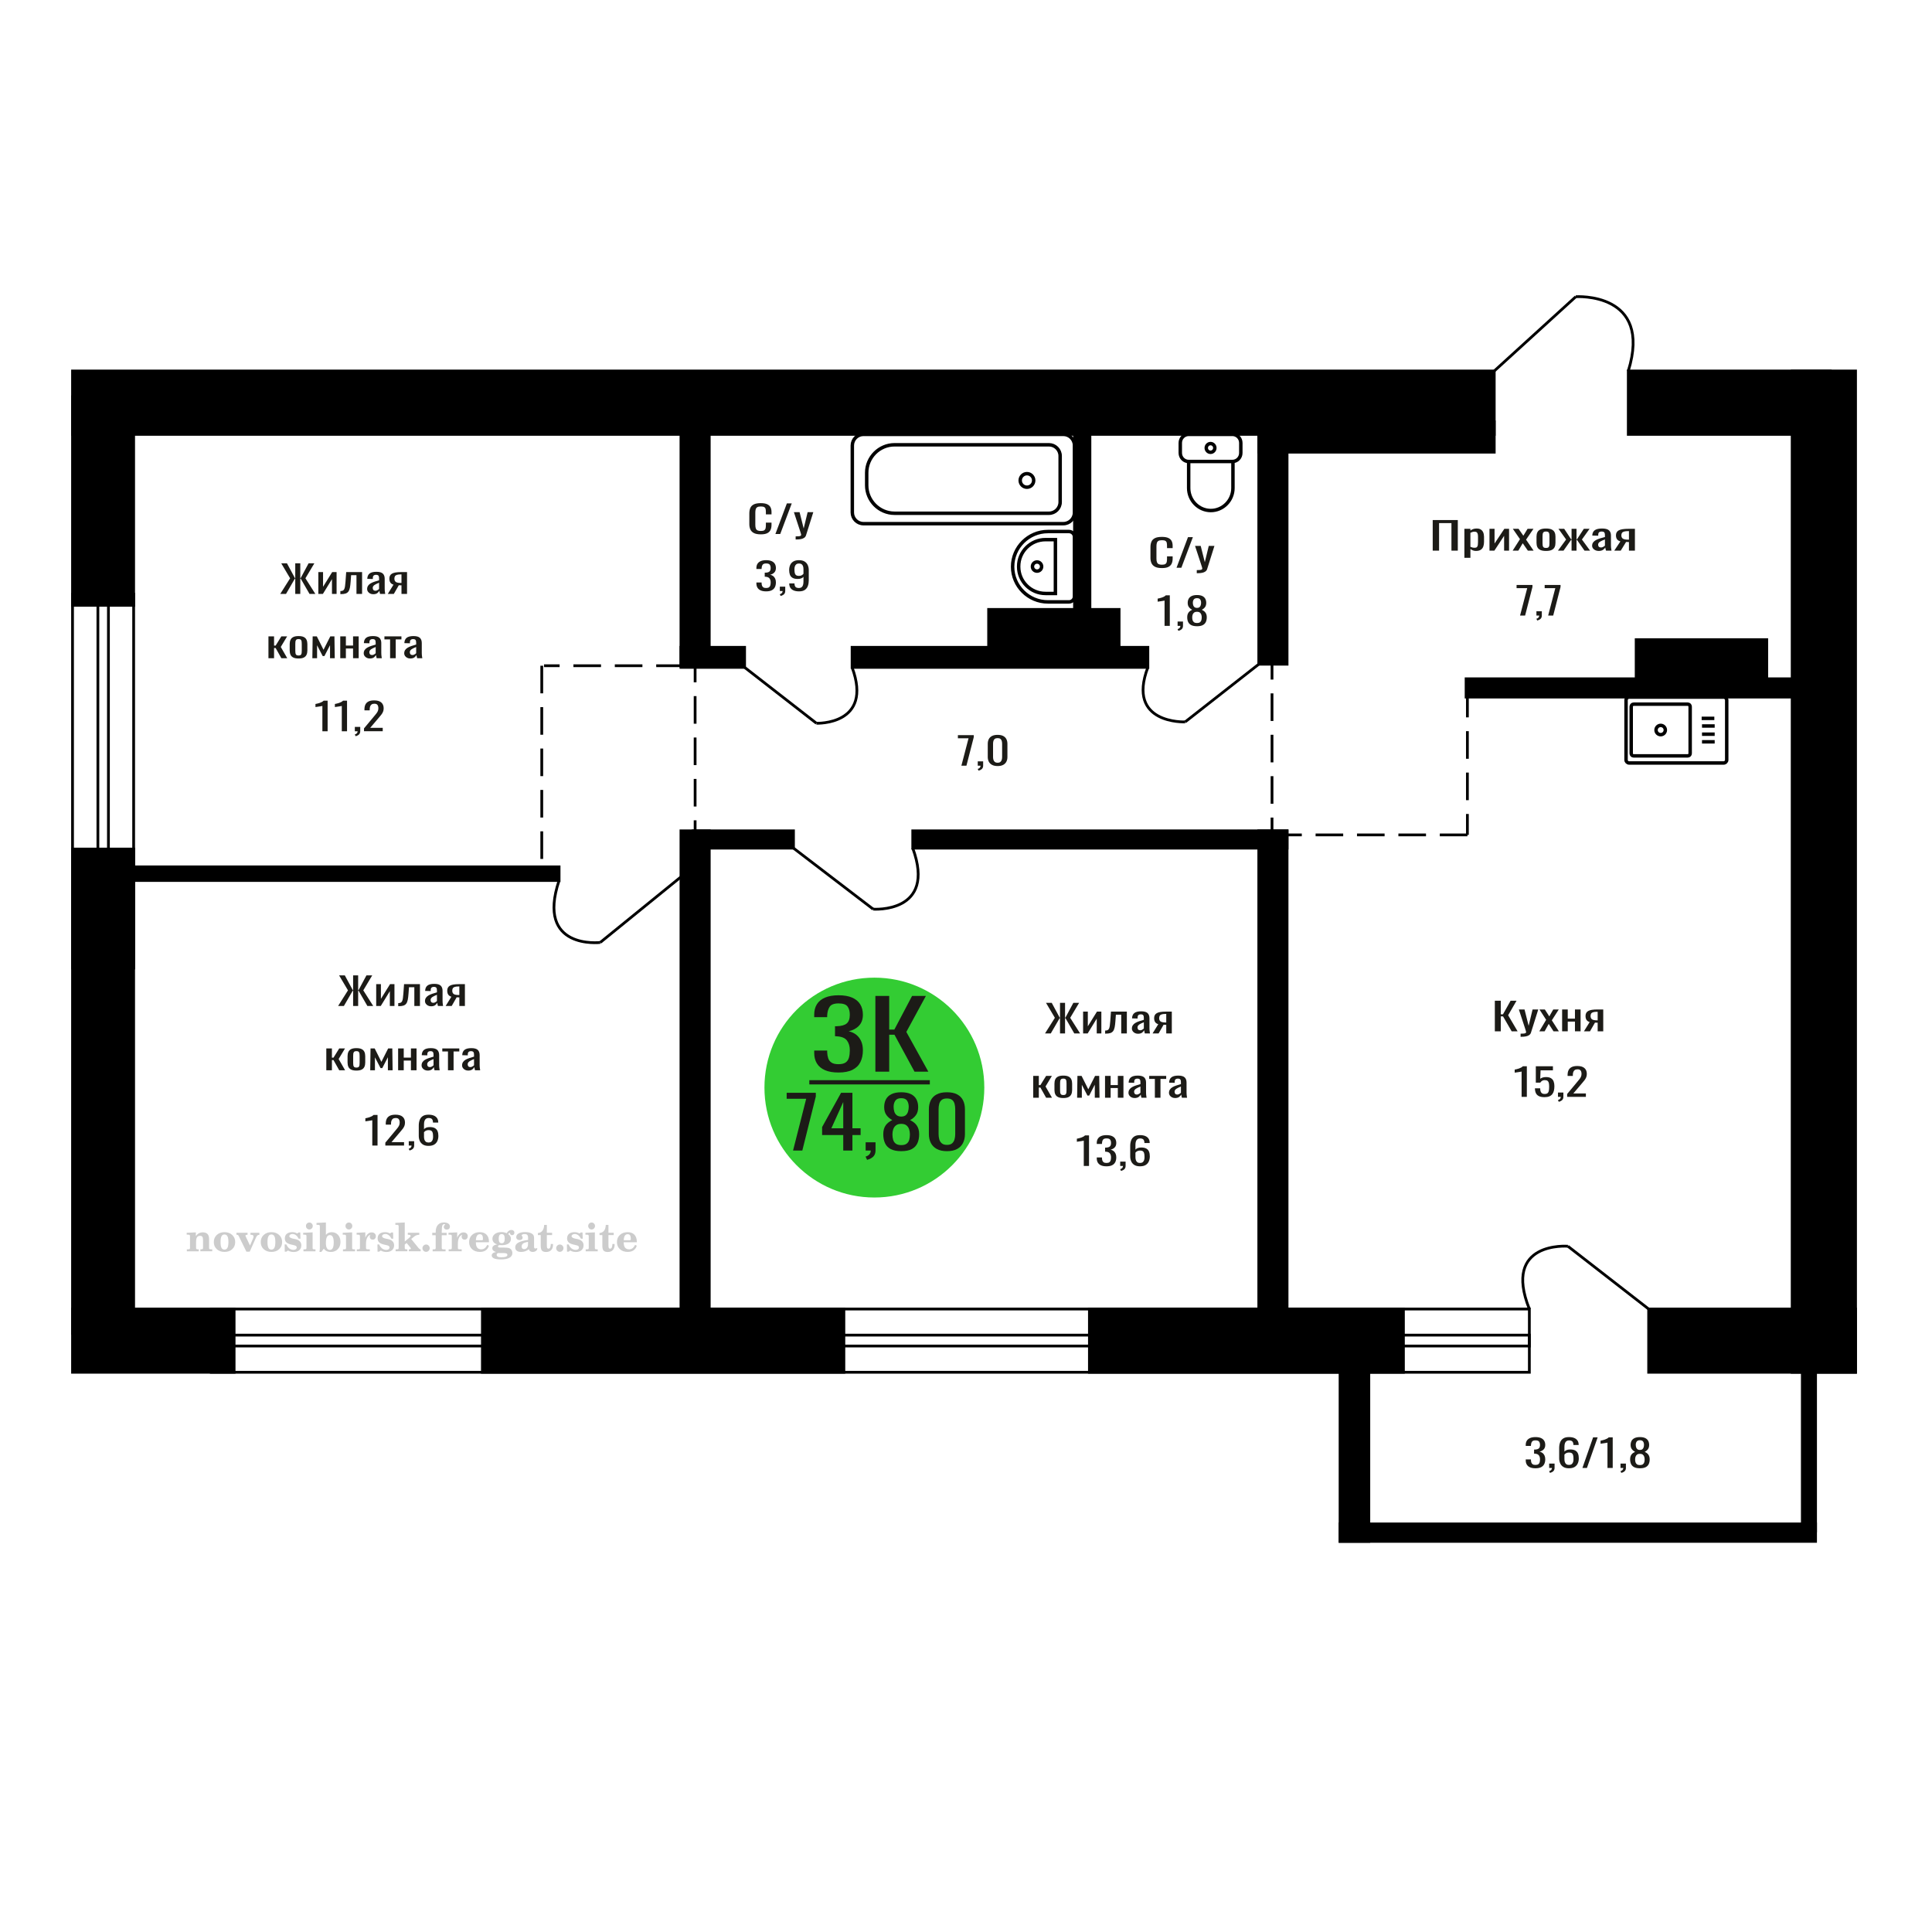 <?xml version="1.0" encoding="UTF-8"?>
<!DOCTYPE svg PUBLIC "-//W3C//DTD SVG 1.1//EN" "http://www.w3.org/Graphics/SVG/1.1/DTD/svg11.dtd">
<!-- Creator: CorelDRAW 2019 -->
<svg xmlns="http://www.w3.org/2000/svg" xml:space="preserve" width="140mm" height="140mm" version="1.1" style="shape-rendering:geometricPrecision; text-rendering:geometricPrecision; image-rendering:optimizeQuality; fill-rule:evenodd; clip-rule:evenodd"
viewBox="0 0 14000 14000"
 xmlns:xlink="http://www.w3.org/1999/xlink">
 <defs>
  <style type="text/css">
   <![CDATA[
    .str0 {stroke:black;stroke-width:25;stroke-miterlimit:22.926}
    .str2 {stroke:black;stroke-width:25.01;stroke-miterlimit:22.926}
    .str1 {stroke:black;stroke-width:20;stroke-miterlimit:22.926}
    .str3 {stroke:black;stroke-width:20;stroke-miterlimit:22.926;stroke-dasharray:200 100}
    .fil1 {fill:none}
    .fil5 {fill:black}
    .fil4 {fill:#1C1B17}
    .fil3 {fill:#33CC33}
    .fil0 {fill:#1C1B17;fill-rule:nonzero}
    .fil2 {fill:#CCCCCC;fill-rule:nonzero}
   ]]>
  </style>
 </defs>
 <g id="Слой_x0020_1">
  <polygon class="fil0" points="10381.97,3990.13 10381.97,3768.46 10563.8,3768.46 10563.8,3990.13 10517.73,3990.13 10517.73,3790.62 10428.05,3790.62 10428.05,3990.13 "/>
  <path id="1" class="fil0" d="M10611.5 4042.13l0 -210.18 43.62 0 0 12.59c5.17,-4.02 11.41,-7.48 18.76,-10.4 7.34,-2.92 16.03,-4.38 26.08,-4.38 12.23,0 21.96,2.14 29.16,6.43 7.21,4.29 12.57,9.67 16.1,16.15 3.53,6.47 5.84,13.04 6.93,19.7 1.08,6.66 1.63,12.36 1.63,17.11l0 38.31c0,11.13 -1.63,21.67 -4.9,31.61 -3.24,9.94 -9.16,17.97 -17.72,24.08 -8.57,6.11 -20.59,9.17 -36.08,9.17 -8.44,0 -15.9,-1.41 -22.42,-4.24 -6.53,-2.83 -12.37,-6.07 -17.54,-9.72l0 63.77 -43.62 0zm75.01 -72.8c7.61,0 13.05,-1.87 16.31,-5.61 3.26,-3.74 5.31,-8.8 6.12,-15.19 0.81,-6.38 1.23,-13.41 1.23,-21.07l0 -38.31c0,-6.57 -0.55,-12.64 -1.64,-18.2 -1.09,-5.57 -3.4,-9.99 -6.93,-13.28 -3.53,-3.28 -9.1,-4.92 -16.71,-4.92 -5.71,0 -11.15,0.82 -16.32,2.46 -5.15,1.64 -9.63,3.56 -13.45,5.75l0 101.26c4.08,2 8.7,3.69 13.87,5.06 5.16,1.37 11,2.05 17.52,2.05z"/>
  <polygon id="2" class="fil0" points="10793.34,3990.13 10793.34,3831.95 10830.03,3831.95 10830.03,3938.41 10900.97,3831.95 10935.21,3831.95 10935.21,3990.13 10899.33,3990.13 10899.33,3882.85 10828.8,3990.13 "/>
  <polygon id="3" class="fil0" points="10961.3,3990.13 11014.3,3906.93 10962.52,3831.95 11004.11,3831.95 11038.76,3882.03 11069.34,3831.95 11112.14,3831.95 11058.34,3910.49 11112.96,3990.13 11071.37,3990.13 11034.28,3936.49 11002.47,3990.13 "/>
  <path id="4" class="fil0" d="M11203.06 3992.32c-17.39,0 -31.12,-2.37 -41.18,-7.12 -10.05,-4.74 -17.19,-11.49 -21.4,-20.25 -4.2,-8.76 -6.32,-19.06 -6.32,-30.92l0 -45.98c0,-11.86 2.12,-22.17 6.32,-30.92 4.21,-8.76 11.35,-15.51 21.4,-20.26 10.06,-4.74 23.79,-7.11 41.18,-7.11 17.4,0 31.06,2.37 40.98,7.11 9.91,4.75 16.98,11.5 21.2,20.26 4.2,8.75 6.31,19.06 6.31,30.92l0 45.98c0,11.86 -2.11,22.16 -6.31,30.92 -4.22,8.76 -11.29,15.51 -21.2,20.25 -9.92,4.75 -23.58,7.12 -40.98,7.12zm0 -21.62c8.43,0 14.34,-1.64 17.74,-4.93 3.4,-3.28 5.44,-7.61 6.11,-13 0.68,-5.38 1.03,-10.99 1.03,-16.83l0 -49.53c0,-6.02 -0.35,-11.68 -1.03,-16.97 -0.67,-5.29 -2.71,-9.62 -6.11,-13 -3.4,-3.37 -9.31,-5.06 -17.74,-5.06 -8.42,0 -14.41,1.69 -17.94,5.06 -3.53,3.38 -5.64,7.71 -6.31,13 -0.69,5.29 -1.03,10.95 -1.03,16.97l0 49.53c0,5.84 0.34,11.45 1.03,16.83 0.67,5.39 2.78,9.72 6.31,13 3.53,3.29 9.52,4.93 17.94,4.93z"/>
  <polygon id="5" class="fil0" points="11289.49,3990.13 11348.62,3909.4 11293.17,3831.95 11334.75,3831.95 11384.89,3908.03 11388.15,3908.03 11388.15,3831.95 11424.04,3831.95 11424.04,3908.03 11427.3,3908.03 11477.03,3831.95 11518.62,3831.95 11463.17,3909.4 11522.28,3990.13 11481.93,3990.13 11427.3,3912.41 11424.04,3912.41 11424.04,3990.13 11388.15,3990.13 11388.15,3912.41 11384.49,3912.41 11329.86,3990.13 "/>
  <path id="6" class="fil0" d="M11584.25 3992.32c-9.23,0 -17.4,-1.78 -24.46,-5.34 -7.06,-3.55 -12.63,-8.12 -16.71,-13.68 -4.08,-5.57 -6.12,-11.45 -6.12,-17.65 0,-9.85 2.45,-18.16 7.34,-24.91 4.89,-6.75 11.62,-12.45 20.19,-17.1 8.55,-4.65 18.47,-8.71 29.74,-12.18 11.3,-3.47 23.18,-6.84 35.68,-10.12l0 -11.23c0,-6.38 -0.53,-11.67 -1.62,-15.87 -1.09,-4.19 -3.34,-7.34 -6.73,-9.44 -3.4,-2.1 -8.5,-3.15 -15.29,-3.15 -5.99,0 -10.8,0.92 -14.48,2.74 -3.66,1.82 -6.31,4.42 -7.94,7.8 -1.64,3.37 -2.46,7.34 -2.46,11.9l0 7.94 -43.2 -1.09c0.54,-17.52 6.51,-30.43 17.94,-38.73 11.41,-8.3 29.08,-12.45 52.99,-12.45 23.37,0 39.95,4.29 49.74,12.86 9.78,8.58 14.67,20.98 14.67,37.22l0 72.25c0,4.93 0.21,9.67 0.61,14.23 0.42,4.56 0.95,8.8 1.64,12.73 0.67,3.92 1.3,7.61 1.83,11.08l-39.95 0c-0.82,-2.92 -1.83,-6.61 -3.06,-11.08 -1.22,-4.47 -2.11,-8.53 -2.65,-12.18 -2.72,6.2 -7.95,11.99 -15.7,17.38 -7.74,5.38 -18.41,8.07 -32,8.07zm17.12 -25.18c4.35,0 8.43,-0.82 12.23,-2.46 3.81,-1.64 7.21,-3.51 10.2,-5.61 2.98,-2.1 5.02,-3.79 6.11,-5.06l0 -44.89c-6.79,2.56 -13.18,5.11 -19.15,7.67 -5.99,2.55 -11.22,5.24 -15.71,8.07 -4.48,2.83 -8.01,6.02 -10.59,9.58 -2.59,3.56 -3.87,7.62 -3.87,12.18 0,6.38 1.76,11.4 5.29,15.05 3.54,3.65 8.7,5.47 15.49,5.47z"/>
  <path id="7" class="fil0" d="M11697.59 3990.13l44.44 -67.05c-7.62,-2.01 -13.8,-5.02 -18.57,-9.03 -4.75,-4.01 -8.2,-8.94 -10.38,-14.78 -2.17,-5.84 -3.26,-12.4 -3.26,-19.7 0,-8.4 1.62,-15.6 4.89,-21.62 3.26,-6.02 8.43,-10.95 15.49,-14.78 7.06,-3.83 16.44,-6.66 28.12,-8.48 11.7,-1.83 26.1,-2.74 43.22,-2.74l45.66 0 0 158.18 -43.22 0 0 -62.4c-4.33,0 -8.01,-0.04 -10.99,-0.13 -3,-0.09 -6.26,-0.23 -9.79,-0.41l-38.73 62.94 -46.88 0zm101.51 -79.36c0.55,0 1.43,0 2.65,0 1.22,0 1.96,0 2.23,0l0 -62.13c-0.27,0 -1.01,0 -2.23,0 -1.22,0 -1.97,0 -2.25,0 -12.77,0 -22.9,1.05 -30.36,3.15 -7.48,2.1 -12.71,5.38 -15.7,9.85 -3,4.47 -4.49,10.45 -4.49,17.93 0,10.4 3.47,18.15 10.4,23.26 6.93,5.11 20.17,7.75 39.75,7.94z"/>
  <path class="fil1 str0" d="M11805.29 5051.27l684.86 0c12.29,0 22.34,10.02 22.34,22.28l0 433.02c0,12.26 -10.05,22.29 -22.34,22.29l-684.86 0c-12.29,0 -22.34,-10.03 -22.34,-22.29l0 -433.02c0,-12.26 10.05,-22.28 22.34,-22.28zm32.57 51.43l392.17 0c9.64,0 17.53,7.86 17.53,17.48l0 339.76c0,9.62 -7.89,17.49 -17.53,17.49l-392.17 0c-9.64,0 -17.53,-7.87 -17.53,-17.49l0 -339.76c0,-9.62 7.89,-17.48 17.53,-17.48zm196.08 153.75c18.61,0 33.7,15.05 33.7,33.61 0,18.56 -15.09,33.61 -33.7,33.61 -18.6,0 -33.69,-15.05 -33.69,-33.61 0,-18.56 15.09,-33.61 33.69,-33.61zm296.9 -50.88l91.84 0m-89.28 55.3l91.83 0m-91.83 59.25l91.83 0m-91.83 55.3l91.83 0"/>
  <path class="fil0" d="M5512.95 3872.04c-21.84,0 -38.8,-3.28 -50.86,-9.85 -12.06,-6.57 -20.44,-15.42 -25.14,-26.55 -4.71,-11.13 -7.05,-23.53 -7.05,-37.22l0 -78.27c0,-14.96 2.34,-28.01 7.05,-39.14 4.7,-11.13 13.08,-19.75 25.14,-25.86 12.06,-6.11 29.02,-9.17 50.86,-9.17 19.3,0 34.6,2.56 45.91,7.67 11.3,5.11 19.43,12.4 24.37,21.89 4.95,9.49 7.43,20.89 7.43,34.21l0 17.52 -40.75 0 0 -15.6c0,-8.21 -0.58,-15.47 -1.73,-21.76 -1.14,-6.3 -4.25,-11.18 -9.33,-14.64 -5.08,-3.47 -13.58,-5.2 -25.53,-5.2 -12.19,0 -21.07,1.87 -26.67,5.61 -5.58,3.74 -9.2,9.03 -10.84,15.87 -1.66,6.84 -2.48,14.83 -2.48,23.95l0 87.85c0,11.13 1.27,19.93 3.8,26.41 2.55,6.48 6.74,11.08 12.57,13.82 5.85,2.74 13.73,4.11 23.62,4.11 11.7,0 20.08,-1.87 25.16,-5.61 5.06,-3.75 8.25,-8.9 9.52,-15.47 1.26,-6.57 1.91,-14.23 1.91,-22.99l0 -16.42 40.75 0 0 16.42c0,13.5 -2.28,25.41 -6.86,35.72 -4.57,10.31 -12.44,18.33 -23.61,24.08 -11.18,5.75 -26.92,8.62 -47.24,8.62z"/>
  <polygon id="1" class="fil0" points="5618.86,3869.58 5701.91,3647.9 5737.33,3647.9 5653.91,3869.58 "/>
  <path id="2" class="fil0" d="M5765.53 3909.26l0 -22.44c9.9,0 17.78,-0.32 23.61,-0.96 5.85,-0.63 10.04,-1.82 12.58,-3.55 2.54,-1.74 3.8,-4.15 3.8,-7.26 0,-1.64 -0.89,-5.29 -2.65,-10.94 -1.79,-5.66 -3.69,-11.68 -5.73,-18.07l-44.19 -134.65 41.15 0 29.71 118.23 28.57 -118.23 41.14 0 -52.57 166.95c-2.28,7.66 -6.47,13.73 -12.57,18.2 -6.1,4.47 -13.91,7.71 -23.43,9.71 -9.52,2.01 -21.02,3.01 -34.48,3.01l-4.94 0z"/>
  <path class="fil2" d="M1354.04 9067.34l0 -14.11 13.22 -0.28c3.86,-0.29 6.44,-1.13 7.71,-2.54 1.27,-1.41 1.93,-4.05 1.93,-7.91l0 -84.43c0,-4.56 -0.99,-7.52 -3.01,-9.03 -2.02,-1.46 -6.21,-2.21 -12.56,-2.21 -0.84,0 -2.21,0.05 -4.09,0.14 -1.88,0.1 -3.29,0.14 -4.33,0.14l0 -13.82 66.37 -3.11 0 27.05c6.78,-9.32 14.21,-16.14 22.25,-20.51 8.04,-4.38 17.26,-6.54 27.61,-6.54 15.66,0 27.24,4 34.76,12 7.53,7.99 11.29,20.27 11.29,36.83l0 63.49c0,3.86 0.66,6.5 1.98,7.95 1.36,1.51 3.9,2.31 7.66,2.5l13.22 0.28 0 14.11 -86.08 0 0 -14.11 9.69 -0.71c3.86,-0.18 6.4,-0.98 7.62,-2.4 1.27,-1.41 1.88,-4.04 1.88,-7.9l0 -58.98c0,-9.79 -1.69,-16.93 -5.03,-21.31 -3.34,-4.42 -8.75,-6.63 -16.18,-6.63 -10.16,0 -17.54,3.48 -22.15,10.49 -4.57,6.96 -6.87,18.44 -6.87,34.43l0 42.28c0,3.86 0.66,6.5 1.93,7.91 1.27,1.41 3.81,2.25 7.66,2.54l9.88 0.28 0 14.11 -86.36 0z"/>
  <path id="1" class="fil2" d="M1549.39 9000.5c0,-21.12 7.19,-38.33 21.54,-51.69 14.39,-13.36 33.02,-20.04 55.88,-20.04 22.67,0 41.25,6.68 55.74,20.08 14.53,13.41 21.78,30.63 21.78,51.65 0,21.03 -7.2,38.19 -21.55,51.46 -14.39,13.26 -33.02,19.9 -55.97,19.9 -22.95,0 -41.63,-6.64 -55.93,-19.85 -14.34,-13.22 -21.49,-30.39 -21.49,-51.51zm48.82 0c0,18.96 2.26,32.79 6.77,41.53 4.52,8.8 11.67,13.17 21.55,13.17 9.92,0 17.17,-4.37 21.77,-13.17 4.61,-8.74 6.92,-22.57 6.92,-41.53 0,-19.19 -2.26,-33.16 -6.82,-41.91 -4.56,-8.79 -11.76,-13.17 -21.59,-13.17 -9.97,0 -17.22,4.38 -21.78,13.17 -4.56,8.75 -6.82,22.72 -6.82,41.91z"/>
  <path id="2" class="fil2" d="M1730.8 8958.69c-2.11,-4.57 -4.33,-7.62 -6.58,-9.08 -2.31,-1.46 -5.6,-2.21 -9.83,-2.21l-1.09 0 0 -14.4 80.53 0 0 14.4 -6.07 0.56c-3.2,0.28 -5.5,0.85 -6.91,1.79 -1.36,0.89 -2.07,2.3 -2.07,4.14 0,0.8 0.33,2.11 0.89,3.85 0.61,1.74 1.37,3.53 2.31,5.37l29.63 62.46 23.14 -53.62c0.76,-1.83 1.32,-3.9 1.79,-6.16 0.47,-2.26 0.71,-4.24 0.71,-5.98 0,-3.48 -1.32,-6.3 -3.96,-8.37 -2.58,-2.02 -6.25,-3.2 -10.95,-3.48l-7.44 -0.56 0 -14.4 64.63 0 0 14.96c-6.07,0.28 -10.77,1.69 -14.11,4.28 -3.39,2.54 -6.73,7.62 -10.16,15.15l-45.72 102.77 -23.99 0 -54.75 -111.47z"/>
  <path id="3" class="fil2" d="M1889.46 9000.5c0,-21.12 7.19,-38.33 21.54,-51.69 14.39,-13.36 33.02,-20.04 55.88,-20.04 22.67,0 41.25,6.68 55.74,20.08 14.53,13.41 21.78,30.63 21.78,51.65 0,21.03 -7.2,38.19 -21.55,51.46 -14.39,13.26 -33.02,19.9 -55.97,19.9 -22.95,0 -41.63,-6.64 -55.93,-19.85 -14.34,-13.22 -21.49,-30.39 -21.49,-51.51zm48.82 0c0,18.96 2.26,32.79 6.77,41.53 4.52,8.8 11.67,13.17 21.55,13.17 9.92,0 17.17,-4.37 21.77,-13.17 4.61,-8.74 6.92,-22.57 6.92,-41.53 0,-19.19 -2.26,-33.16 -6.82,-41.91 -4.56,-8.79 -11.76,-13.17 -21.59,-13.17 -9.97,0 -17.22,4.38 -21.78,13.17 -4.56,8.75 -6.82,22.72 -6.82,41.91z"/>
  <path id="4" class="fil2" d="M2062.69 9017.67l12.18 0c5.79,12.79 13.12,22.58 22.01,29.35 8.94,6.77 18.87,10.16 29.87,10.16 7.2,0 12.89,-1.6 17.08,-4.75 4.23,-3.2 6.35,-7.43 6.35,-12.79 0,-4.8 -1.84,-8.47 -5.55,-11.06 -3.72,-2.59 -11.62,-5.13 -23.76,-7.62 -20.84,-4 -35.51,-9.64 -44.02,-16.84 -8.52,-7.19 -12.75,-17.26 -12.75,-30.19 0,-14.35 4.75,-25.45 14.25,-33.31 9.5,-7.9 23,-11.85 40.45,-11.85 6.49,0 12.7,0.8 18.49,2.45 5.83,1.64 11.15,3.99 15.94,7.1l11.06 -7.57 11.61 0 1.37 45.15 -13.27 0c-4.93,-10.58 -11.33,-18.91 -19.14,-24.88 -7.81,-5.98 -16.18,-8.99 -25.16,-8.99 -6.82,0 -12.37,1.51 -16.65,4.57 -4.33,3.05 -6.5,6.86 -6.5,11.47 0,8.75 11.15,15.1 33.4,19.05 2.68,0.47 4.75,0.85 6.21,1.13 15.71,2.92 27.56,8.23 35.46,15.95 7.91,7.71 11.86,17.73 11.86,30.01 0,14.81 -4.99,26.53 -14.96,35.18 -9.97,8.7 -23.57,13.03 -40.83,13.03 -7.71,0 -15.05,-0.89 -21.92,-2.73 -6.91,-1.83 -13.12,-4.47 -18.76,-7.95l-12.14 8.42 -11.34 0 -0.84 -52.49z"/>
  <path id="5" class="fil2" d="M2217.01 8883.9c0,-7.01 2.4,-12.94 7.25,-17.78 4.84,-4.89 10.67,-7.34 17.59,-7.34 6.63,0 12.37,2.45 17.26,7.38 4.85,4.94 7.29,10.82 7.29,17.74 0,6.91 -2.4,12.84 -7.24,17.87 -4.85,5.03 -10.59,7.53 -17.31,7.53 -6.92,0 -12.75,-2.45 -17.59,-7.39 -4.85,-4.94 -7.25,-10.91 -7.25,-18.01zm48.26 158.56c0,3.95 0.66,6.68 1.93,8.09 1.32,1.41 3.91,2.21 7.76,2.4l11.2 0.28 0 14.11 -87.21 0 0 -14.11 12.28 -0.28c3.81,-0.19 6.39,-0.99 7.71,-2.5 1.37,-1.45 2.02,-4.14 2.02,-7.99l0 -84.48c0,-4.47 -0.98,-7.48 -3.01,-8.94 -2.02,-1.46 -6.16,-2.21 -12.41,-2.21 -0.85,0 -2.17,0.05 -4.1,0.14 -1.88,0.1 -3.34,0.14 -4.46,0.14l0 -13.82 68.29 -3.11 0 112.28z"/>
  <path id="6" class="fil2" d="M2390.01 8949.94c-9.59,0 -16.74,4.75 -21.4,14.25 -4.7,9.55 -7.05,23.99 -7.05,43.37 0,16.27 2.39,28.64 7.24,37.16 4.84,8.51 11.9,12.74 21.21,12.74 9.64,0 16.75,-4.47 21.36,-13.45 4.61,-8.94 6.91,-22.81 6.91,-41.53 0,-17.69 -2.35,-30.81 -7.05,-39.51 -4.66,-8.71 -11.76,-13.03 -21.22,-13.03zm-74.97 121.92c0.94,-5.32 1.64,-10.59 2.07,-15.81 0.47,-5.22 0.7,-10.58 0.7,-16.09l0 -153.48c0,-4.42 -0.99,-7.38 -2.92,-8.84 -1.92,-1.46 -6.02,-2.21 -12.22,-2.21 -0.85,0 -2.26,0.05 -4.29,0.14 -2.02,0.1 -3.66,0.14 -4.84,0.14l0 -13.83 68.02 -3.38 0 89.79c5.78,-6.58 12.08,-11.43 18.86,-14.58 6.82,-3.11 14.44,-4.66 22.9,-4.66 19.01,0 34.39,6.49 46.15,19.48 11.76,12.98 17.64,30 17.64,51.03 0,21.87 -6.5,39.42 -19.43,52.68 -12.94,13.27 -29.96,19.9 -51.13,19.9 -11.19,0 -20.93,-1.98 -29.26,-5.93 -8.32,-3.9 -15.24,-9.83 -20.74,-17.73l-18.01 23.38 -13.5 0z"/>
  <path id="7" class="fil2" d="M2503.51 8883.9c0,-7.01 2.4,-12.94 7.25,-17.78 4.84,-4.89 10.67,-7.34 17.59,-7.34 6.63,0 12.37,2.45 17.26,7.38 4.85,4.94 7.29,10.82 7.29,17.74 0,6.91 -2.4,12.84 -7.24,17.87 -4.85,5.03 -10.59,7.53 -17.31,7.53 -6.92,0 -12.75,-2.45 -17.59,-7.39 -4.85,-4.94 -7.25,-10.91 -7.25,-18.01zm48.26 158.56c0,3.95 0.66,6.68 1.93,8.09 1.32,1.41 3.91,2.21 7.76,2.4l11.2 0.28 0 14.11 -87.21 0 0 -14.11 12.28 -0.28c3.81,-0.19 6.39,-0.99 7.71,-2.5 1.37,-1.45 2.02,-4.14 2.02,-7.99l0 -84.48c0,-4.47 -0.98,-7.48 -3.01,-8.94 -2.02,-1.46 -6.16,-2.21 -12.41,-2.21 -0.85,0 -2.17,0.05 -4.1,0.14 -1.88,0.1 -3.34,0.14 -4.46,0.14l0 -13.82 68.29 -3.11 0 112.28z"/>
  <path id="8" class="fil2" d="M2585.4 9067.34l0 -14.11 13.22 -0.28c3.86,-0.29 6.44,-1.13 7.71,-2.54 1.27,-1.41 1.93,-4.05 1.93,-7.91l0 -84.47c0,-4.52 -0.99,-7.53 -3.01,-8.99 -2.02,-1.46 -6.21,-2.21 -12.56,-2.21 -0.84,0 -2.21,0.05 -4.09,0.14 -1.88,0.1 -3.29,0.14 -4.33,0.14l0 -13.82 62.89 -3.11 0 38.85c5.55,-12.74 12.14,-22.39 19.9,-28.88 7.71,-6.44 16.41,-9.69 26.15,-9.69 9.03,0 16.37,2.54 22.01,7.58 5.65,5.08 8.47,11.52 8.47,19.42 0,7.72 -2.07,13.88 -6.26,18.53 -4.18,4.66 -9.69,6.97 -16.51,6.97 -6.35,0 -11.52,-2.03 -15.52,-6.12 -4,-4.09 -6.02,-9.41 -6.02,-15.94 0,-2.59 0.42,-4.94 1.27,-7.15 0.8,-2.21 2.12,-4.33 3.86,-6.35 -10.49,3.38 -18.44,10.67 -23.94,21.77 -5.51,11.11 -8.28,25.59 -8.28,43.42l0 29.91c0,3.86 0.66,6.5 1.97,7.95 1.37,1.51 3.91,2.31 7.67,2.5l18.02 0.28 0 14.11 -94.55 0z"/>
  <path id="9" class="fil2" d="M2735.03 9017.67l12.18 0c5.79,12.79 13.12,22.58 22.01,29.35 8.94,6.77 18.87,10.16 29.87,10.16 7.2,0 12.89,-1.6 17.08,-4.75 4.23,-3.2 6.35,-7.43 6.35,-12.79 0,-4.8 -1.84,-8.47 -5.55,-11.06 -3.72,-2.59 -11.62,-5.13 -23.76,-7.62 -20.84,-4 -35.51,-9.64 -44.02,-16.84 -8.52,-7.19 -12.75,-17.26 -12.75,-30.19 0,-14.35 4.75,-25.45 14.25,-33.31 9.5,-7.9 23,-11.85 40.45,-11.85 6.49,0 12.7,0.8 18.49,2.45 5.83,1.64 11.15,3.99 15.94,7.1l11.06 -7.57 11.61 0 1.37 45.15 -13.27 0c-4.93,-10.58 -11.33,-18.91 -19.14,-24.88 -7.81,-5.98 -16.18,-8.99 -25.16,-8.99 -6.82,0 -12.37,1.51 -16.65,4.57 -4.33,3.05 -6.5,6.86 -6.5,11.47 0,8.75 11.15,15.1 33.4,19.05 2.68,0.47 4.75,0.85 6.21,1.13 15.71,2.92 27.56,8.23 35.46,15.95 7.91,7.71 11.86,17.73 11.86,30.01 0,14.81 -4.99,26.53 -14.96,35.18 -9.97,8.7 -23.57,13.03 -40.83,13.03 -7.71,0 -15.05,-0.89 -21.92,-2.73 -6.91,-1.83 -13.12,-4.47 -18.76,-7.95l-12.14 8.42 -11.34 0 -0.84 -52.49z"/>
  <path id="10" class="fil2" d="M2888.79 8886.44c0,-4.38 -0.94,-7.34 -2.82,-8.8 -1.88,-1.46 -5.93,-2.21 -12.14,-2.21 -0.7,0 -2.12,0.05 -4.19,0.14 -2.02,0.1 -3.66,0.14 -4.84,0.14l0 -13.83 68.3 -3.38 0 137.96 33.91 -28.51c2.96,-2.4 5.13,-4.56 6.54,-6.54 1.46,-1.97 2.16,-3.85 2.16,-5.59 0,-2.78 -1.31,-4.8 -3.95,-6.12 -2.59,-1.36 -6.54,-2.02 -11.76,-2.02 -0.47,0 -1.27,0.05 -2.35,0.14 -1.08,0.09 -1.93,0.14 -2.49,0.14l0 -14.67 82.92 0 0 14.67c-7.15,0 -13.59,0.94 -19.33,2.82 -5.74,1.88 -11.15,4.89 -16.18,9.03l-22.86 18.35 52.73 64.86c2.82,3.58 5.45,6.21 7.81,7.81 2.4,1.6 4.89,2.4 7.43,2.4l0.56 0 0 14.11 -85.51 0 0 -14.11 6.77 -0.28c2.59,-0.19 4.52,-0.76 5.93,-1.7 1.36,-0.98 2.07,-2.3 2.07,-3.95 0,-1.55 -1.27,-3.9 -3.72,-7.01 -0.65,-0.84 -1.12,-1.45 -1.41,-1.78l-25.73 -31.28 -13.54 11 0 24.27c0,3.86 0.66,6.5 1.93,7.95 1.27,1.51 3.85,2.31 7.71,2.5l9.27 0.28 0 14.11 -85.23 0 0 -14.11 12.23 -0.28c3.76,-0.19 6.35,-0.99 7.71,-2.5 1.36,-1.45 2.07,-4.09 2.07,-7.95l0 -156.06z"/>
  <path id="11" class="fil2" d="M3087.52 9018.23c7.15,0 13.35,2.59 18.58,7.81 5.22,5.18 7.85,11.38 7.85,18.63 0,7.29 -2.59,13.54 -7.81,18.77 -5.17,5.22 -11.38,7.85 -18.62,7.85 -7.2,0 -13.36,-2.63 -18.54,-7.85 -5.22,-5.23 -7.8,-11.48 -7.8,-18.77 0,-7.15 2.63,-13.36 7.85,-18.58 5.22,-5.22 11.38,-7.86 18.49,-7.86z"/>
  <path id="12" class="fil2" d="M3132.11 8951.07l0 -17.78 25.02 0 0 -5.65c0,-21.97 5.22,-38.99 15.71,-51.17 10.49,-12.19 25.21,-18.26 44.12,-18.26 13.27,0 23.76,2.73 31.52,8.14 7.76,5.41 11.66,12.7 11.66,21.87 0,6.82 -2.07,12.19 -6.21,16.09 -4.14,3.9 -9.87,5.83 -17.26,5.83 -6.07,0 -11.01,-1.78 -14.82,-5.36 -3.81,-3.57 -5.73,-8.18 -5.73,-13.78 0,-5.88 2.63,-11.1 7.95,-15.71 1.08,-1.08 1.64,-1.79 1.64,-2.07 0,-0.99 -0.47,-1.74 -1.36,-2.16 -0.94,-0.47 -2.45,-0.71 -4.57,-0.71 -7,0 -11.85,3.58 -14.53,10.68 -2.73,7.1 -4.09,21.54 -4.09,43.32l0 8.94 35.51 0 0 17.78 -35.51 0 0 91.43c0,4.14 0.84,6.97 2.59,8.47 1.74,1.51 5.08,2.26 10.01,2.26l15.06 0 0 14.11 -93.7 0 0 -14.11 12.37 -0.28c3.76,-0.19 6.3,-0.99 7.67,-2.5 1.31,-1.45 1.97,-4.09 1.97,-7.95l0 -91.43 -25.02 0z"/>
  <path id="13" class="fil2" d="M3251.11 9067.34l0 -14.11 13.22 -0.28c3.86,-0.29 6.44,-1.13 7.71,-2.54 1.27,-1.41 1.93,-4.05 1.93,-7.91l0 -84.47c0,-4.52 -0.99,-7.53 -3.01,-8.99 -2.02,-1.46 -6.21,-2.21 -12.56,-2.21 -0.84,0 -2.21,0.05 -4.09,0.14 -1.88,0.1 -3.29,0.14 -4.33,0.14l0 -13.82 62.89 -3.11 0 38.85c5.55,-12.74 12.14,-22.39 19.9,-28.88 7.71,-6.44 16.41,-9.69 26.15,-9.69 9.03,0 16.37,2.54 22.01,7.58 5.65,5.08 8.47,11.52 8.47,19.42 0,7.72 -2.07,13.88 -6.26,18.53 -4.18,4.66 -9.69,6.97 -16.51,6.97 -6.35,0 -11.52,-2.03 -15.52,-6.12 -4,-4.09 -6.02,-9.41 -6.02,-15.94 0,-2.59 0.42,-4.94 1.27,-7.15 0.8,-2.21 2.12,-4.33 3.86,-6.35 -10.49,3.38 -18.44,10.67 -23.94,21.77 -5.51,11.11 -8.28,25.59 -8.28,43.42l0 29.91c0,3.86 0.66,6.5 1.97,7.95 1.37,1.51 3.91,2.31 7.67,2.5l18.02 0.28 0 14.11 -94.55 0z"/>
  <path id="14" class="fil2" d="M3530.56 9020.77l12.42 5.93c-4.42,14.77 -12.14,26.01 -23.19,33.68 -11.1,7.67 -25.17,11.48 -42.24,11.48 -23.43,0 -42.29,-6.59 -56.68,-19.71 -14.35,-13.13 -21.54,-30.34 -21.54,-51.65 0,-21.26 7.15,-38.57 21.4,-51.83 14.3,-13.27 32.97,-19.9 56.02,-19.9 21.02,0 37.35,6.07 49.01,18.25 11.67,12.14 17.5,29.21 17.5,51.13l0 3.71 -94.83 0 0 1.93c0,16.33 3.3,28.65 9.83,36.97 6.59,8.33 16.37,12.47 29.31,12.47 9.45,0 17.78,-2.73 24.93,-8.19 7.19,-5.45 13.21,-13.54 18.06,-24.27zm-82.13 -33.58l43.37 0c2.96,0 5.03,-0.66 6.21,-1.93 1.18,-1.27 1.79,-3.62 1.79,-7.05 0,-12.14 -1.84,-20.98 -5.46,-26.49 -3.62,-5.5 -9.31,-8.27 -17.12,-8.27 -8.98,0 -15.85,3.62 -20.6,10.81 -4.71,7.25 -7.43,18.21 -8.19,32.93z"/>
  <path id="15" class="fil2" d="M3595.09 9072.47c-9.12,-2.31 -15.99,-5.69 -20.65,-10.26 -4.65,-4.56 -6.96,-10.16 -6.96,-16.88 0,-7.43 3.06,-13.55 9.22,-18.39 6.16,-4.8 15.05,-8.09 26.62,-9.84 -11.38,-3.05 -20.03,-8.04 -26.01,-15.05 -5.97,-6.96 -8.98,-15.47 -8.98,-25.49 0,-14.3 6.07,-25.97 18.2,-34.9 12.14,-8.99 27.99,-13.45 47.56,-13.45 6.91,0 13.4,0.7 19.56,2.07 6.17,1.36 12.14,3.43 17.92,6.16l4.85 -7.01c3.76,-5.36 8.28,-9.46 13.5,-12.37 5.22,-2.92 10.68,-4.38 16.37,-4.38 6.25,0 11.33,1.79 15.28,5.37 3.96,3.62 5.93,8.23 5.93,13.82 0,5.51 -1.5,10.02 -4.56,13.46 -3.01,3.43 -6.96,5.17 -11.81,5.17 -3.34,0 -6.16,-0.7 -8.56,-2.12 -2.4,-1.45 -4.33,-3.62 -5.78,-6.53 -0.57,-1.13 -0.9,-2.5 -1.09,-4.14 -0.28,-2.31 -1.27,-3.48 -2.91,-3.58 -1.65,0 -3.48,0.8 -5.51,2.4 -2.02,1.6 -3.66,3.62 -4.93,6.07 6.96,4.8 12.04,9.92 15.24,15.43 3.19,5.55 4.79,11.9 4.79,19.05 0,14.34 -5.83,25.58 -17.45,33.72 -11.62,8.14 -27.75,12.23 -48.4,12.23 -1.74,0 -4.18,-0.09 -7.34,-0.28 -3.1,-0.19 -5.36,-0.28 -6.72,-0.28 -4.33,0 -7.72,0.8 -10.11,2.44 -2.45,1.6 -3.67,3.81 -3.67,6.64 0,3.24 1.08,5.5 3.24,6.77 2.17,1.27 5.93,1.93 11.34,1.93l20.46 0c10.72,0 20.08,0.33 28.03,1.03 8,0.71 13.45,1.6 16.51,2.68 7.72,2.78 13.74,7.34 18.06,13.78 4.33,6.45 6.5,13.88 6.5,22.3 0,14.86 -7.06,26.29 -21.17,34.29 -14.11,8 -34.34,11.99 -60.73,11.99 -22.43,0 -39.32,-2.44 -50.65,-7.29 -11.34,-4.89 -17.03,-12.13 -17.03,-21.77 0,-6.35 2.77,-11.62 8.28,-15.9 5.5,-4.28 13.36,-7.25 23.56,-8.89zm13.88 7.85c-3.58,1.46 -6.12,3.15 -7.62,5.04 -1.51,1.88 -2.26,4.32 -2.26,7.38 0,6.16 2.68,10.72 8,13.64 5.31,2.96 13.59,4.42 24.83,4.42 15.24,0 26.53,-1.41 33.82,-4.18 7.29,-2.83 10.96,-7.15 10.96,-13.08 0,-4.66 -1.97,-8.04 -5.93,-10.11 -3.95,-2.07 -10.72,-3.11 -20.32,-3.11l-41.48 0zm4.8 -104.51c0,11.61 1.74,20.08 5.22,25.4 3.53,5.31 8.98,7.99 16.46,7.99 7.53,0 13.08,-2.68 16.7,-8.09 3.57,-5.36 5.36,-13.78 5.36,-25.3 0,-11.29 -1.79,-19.66 -5.36,-25.07 -3.62,-5.41 -9.17,-8.14 -16.7,-8.14 -7.48,0 -12.93,2.73 -16.46,8.14 -3.48,5.41 -5.22,13.78 -5.22,25.07z"/>
  <path id="16" class="fil2" d="M3826.33 8999.04c-16.7,2.68 -28.6,6.63 -35.66,11.86 -7.1,5.22 -10.63,12.55 -10.63,22.06 0,5.78 1.6,10.34 4.75,13.78 3.15,3.38 7.43,5.08 12.75,5.08 8.7,0 15.71,-3.25 20.93,-9.74 5.22,-6.49 7.86,-15.38 7.86,-26.67l0 -16.37zm43.74 35.75c0,4.52 0.8,7.71 2.4,9.64 1.6,1.93 4.23,2.87 7.81,2.87 1.64,0 3.52,-0.47 5.64,-1.46 2.12,-0.94 3.43,-1.41 4,-1.41 1.08,0 1.97,0.33 2.63,1.08 0.61,0.76 0.94,1.79 0.94,3.2 0,5.88 -3.34,11.25 -10.06,16.14 -6.73,4.84 -14.77,7.29 -24.13,7.29 -7.01,0 -12.98,-1.84 -17.92,-5.55 -4.99,-3.72 -7.9,-8.52 -8.85,-14.35 -7.71,6.3 -16.46,11.2 -26.24,14.68 -9.79,3.48 -19.85,5.22 -30.25,5.22 -13.5,0 -23.99,-2.92 -31.42,-8.8 -7.43,-5.88 -11.14,-14.16 -11.14,-24.83 0,-14.21 7.47,-25.64 22.38,-34.2 14.92,-8.61 38.53,-15.05 70.75,-19.38l0 -15.33c0,-9.93 -1.98,-16.94 -5.93,-21.07 -3.95,-4.14 -10.53,-6.21 -19.71,-6.21 -5.97,0 -11,0.98 -15.05,2.96 -4.09,1.98 -6.16,4.28 -6.16,6.82 0,0.66 1.22,2.54 3.67,5.69 2.44,3.11 3.67,6.59 3.67,10.49 0,5.32 -2.07,9.6 -6.26,12.89 -4.18,3.24 -9.64,4.89 -16.32,4.89 -6.82,0 -12.47,-1.97 -16.98,-5.93 -4.47,-3.95 -6.73,-8.89 -6.73,-14.86 0,-11.76 5.65,-20.88 16.94,-27.37 11.33,-6.45 27.28,-9.69 47.97,-9.69 11.57,0 21.73,1.17 30.53,3.52 8.75,2.31 15.99,5.79 21.68,10.35 4.52,3.53 7.67,7.48 9.46,11.95 1.79,4.42 2.68,11.24 2.68,20.41l0 60.35z"/>
  <path id="17" class="fil2" d="M4006.81 9014c0,0.66 0.09,1.65 0.24,2.96 0.14,1.32 0.18,2.31 0.18,2.97 0,16.51 -4.37,29.39 -13.12,38.66 -8.8,9.22 -20.98,13.83 -36.55,13.83 -14.2,0 -24.32,-3.34 -30.29,-10.07 -5.97,-6.68 -8.94,-18.48 -8.94,-35.41l0 -77 -20.32 0 0 -15.15c13.97,-0.89 24.84,-6.35 32.55,-16.27 7.72,-9.93 11.95,-23.95 12.7,-41.96l19.38 0 0 56.73 38.1 0 0 16.65 -38.1 0 0 74.78c0,9.55 0.9,15.9 2.64,19.01 1.74,3.15 4.79,4.7 9.22,4.7 5.41,0 9.5,-2.87 12.32,-8.56 2.77,-5.69 4.33,-14.3 4.61,-25.87l15.38 0z"/>
  <path id="18" class="fil2" d="M4056.72 9018.23c7.15,0 13.35,2.59 18.58,7.81 5.22,5.18 7.85,11.38 7.85,18.63 0,7.29 -2.59,13.54 -7.81,18.77 -5.17,5.22 -11.38,7.85 -18.62,7.85 -7.2,0 -13.36,-2.63 -18.54,-7.85 -5.22,-5.23 -7.8,-11.48 -7.8,-18.77 0,-7.15 2.63,-13.36 7.85,-18.58 5.22,-5.22 11.38,-7.86 18.49,-7.86z"/>
  <path id="19" class="fil2" d="M4107.99 9017.67l12.18 0c5.79,12.79 13.12,22.58 22.01,29.35 8.94,6.77 18.87,10.16 29.87,10.16 7.2,0 12.89,-1.6 17.08,-4.75 4.23,-3.2 6.35,-7.43 6.35,-12.79 0,-4.8 -1.84,-8.47 -5.55,-11.06 -3.72,-2.59 -11.62,-5.13 -23.76,-7.62 -20.84,-4 -35.51,-9.64 -44.02,-16.84 -8.52,-7.19 -12.75,-17.26 -12.75,-30.19 0,-14.35 4.75,-25.45 14.25,-33.31 9.5,-7.9 23,-11.85 40.45,-11.85 6.49,0 12.7,0.8 18.49,2.45 5.83,1.64 11.15,3.99 15.94,7.1l11.06 -7.57 11.61 0 1.37 45.15 -13.27 0c-4.93,-10.58 -11.33,-18.91 -19.14,-24.88 -7.81,-5.98 -16.18,-8.99 -25.16,-8.99 -6.82,0 -12.37,1.51 -16.65,4.57 -4.33,3.05 -6.5,6.86 -6.5,11.47 0,8.75 11.15,15.1 33.4,19.05 2.68,0.47 4.75,0.85 6.21,1.13 15.71,2.92 27.56,8.23 35.46,15.95 7.91,7.71 11.86,17.73 11.86,30.01 0,14.81 -4.99,26.53 -14.96,35.18 -9.97,8.7 -23.57,13.03 -40.83,13.03 -7.71,0 -15.05,-0.89 -21.92,-2.73 -6.91,-1.83 -13.12,-4.47 -18.76,-7.95l-12.14 8.42 -11.34 0 -0.84 -52.49z"/>
  <path id="20" class="fil2" d="M4262.31 8883.9c0,-7.01 2.4,-12.94 7.25,-17.78 4.84,-4.89 10.67,-7.34 17.59,-7.34 6.63,0 12.37,2.45 17.26,7.38 4.85,4.94 7.29,10.82 7.29,17.74 0,6.91 -2.4,12.84 -7.24,17.87 -4.85,5.03 -10.59,7.53 -17.31,7.53 -6.92,0 -12.75,-2.45 -17.59,-7.39 -4.85,-4.94 -7.25,-10.91 -7.25,-18.01zm48.26 158.56c0,3.95 0.66,6.68 1.93,8.09 1.32,1.41 3.91,2.21 7.76,2.4l11.2 0.28 0 14.11 -87.21 0 0 -14.11 12.28 -0.28c3.81,-0.19 6.39,-0.99 7.71,-2.5 1.37,-1.45 2.02,-4.14 2.02,-7.99l0 -84.48c0,-4.47 -0.98,-7.48 -3.01,-8.94 -2.02,-1.46 -6.16,-2.21 -12.41,-2.21 -0.85,0 -2.17,0.05 -4.1,0.14 -1.88,0.1 -3.34,0.14 -4.46,0.14l0 -13.82 68.29 -3.11 0 112.28z"/>
  <path id="21" class="fil2" d="M4453.28 9014c0,0.66 0.09,1.65 0.24,2.96 0.14,1.32 0.18,2.31 0.18,2.97 0,16.51 -4.37,29.39 -13.12,38.66 -8.8,9.22 -20.98,13.83 -36.55,13.83 -14.2,0 -24.32,-3.34 -30.29,-10.07 -5.97,-6.68 -8.94,-18.48 -8.94,-35.41l0 -77 -20.32 0 0 -15.15c13.97,-0.89 24.84,-6.35 32.55,-16.27 7.72,-9.93 11.95,-23.95 12.7,-41.96l19.38 0 0 56.73 38.1 0 0 16.65 -38.1 0 0 74.78c0,9.55 0.9,15.9 2.64,19.01 1.74,3.15 4.79,4.7 9.22,4.7 5.41,0 9.5,-2.87 12.32,-8.56 2.77,-5.69 4.33,-14.3 4.61,-25.87l15.38 0z"/>
  <path id="22" class="fil2" d="M4601.87 9020.77l12.42 5.93c-4.42,14.77 -12.14,26.01 -23.19,33.68 -11.1,7.67 -25.17,11.48 -42.24,11.48 -23.43,0 -42.29,-6.59 -56.68,-19.71 -14.35,-13.13 -21.54,-30.34 -21.54,-51.65 0,-21.26 7.15,-38.57 21.4,-51.83 14.3,-13.27 32.97,-19.9 56.02,-19.9 21.02,0 37.35,6.07 49.01,18.25 11.67,12.14 17.5,29.21 17.5,51.13l0 3.71 -94.83 0 0 1.93c0,16.33 3.3,28.65 9.83,36.97 6.59,8.33 16.37,12.47 29.31,12.47 9.45,0 17.78,-2.73 24.93,-8.19 7.19,-5.45 13.21,-13.54 18.06,-24.27zm-82.13 -33.58l43.37 0c2.96,0 5.03,-0.66 6.21,-1.93 1.18,-1.27 1.79,-3.62 1.79,-7.05 0,-12.14 -1.84,-20.98 -5.46,-26.49 -3.62,-5.5 -9.31,-8.27 -17.12,-8.27 -8.98,0 -15.85,3.62 -20.6,10.81 -4.71,7.25 -7.43,18.21 -8.19,32.93z"/>
  <circle class="fil3" cx="6336.08" cy="7881.02" r="796.58"/>
  <polygon class="fil0" points="5746.8,8337.1 5841.95,7962 5700.53,7962 5700.53,7918.6 5911.7,7918.6 5911.7,7945.46 5813.93,8337.1 "/>
  <path id="1" class="fil0" d="M6110.48 8337.1l0 -112.12 -153.16 0 0 -57.86 137.52 -248.52 82.12 0 0 257.3 59.31 0 0 49.08 -59.31 0 0 112.12 -66.48 0zm-86.03 -161.2l86.03 0 0 -190.14 -86.03 190.14z"/>
  <path id="2" class="fil0" d="M6283.2 8404.78l-11.08 -23.76c11.73,-3.1 20.97,-8.53 27.7,-16.28 6.73,-7.75 10.09,-16.96 10.09,-27.64l-37.15 0 0 -59.42 71.7 0 0 58.39c0,18.25 -4.99,32.81 -14.99,43.66 -9.99,10.85 -25.42,19.2 -46.27,25.05z"/>
  <path id="3" class="fil0" d="M6530.87 8341.75c-31.73,0 -57.14,-4.99 -76.26,-14.98 -19.12,-9.99 -32.91,-24.2 -41.38,-42.63 -8.48,-18.43 -12.72,-40.04 -12.72,-64.84 0,-14.12 1.53,-26.52 4.57,-37.2 3.04,-10.68 7.49,-20.07 13.36,-28.16 5.86,-8.09 12.81,-15.16 20.86,-21.18 8.04,-6.03 16.83,-11.46 26.39,-16.28 -17.38,-9.3 -31.5,-21.44 -42.36,-36.42 -10.86,-14.99 -16.3,-34.02 -16.3,-57.1 0,-22.04 4.34,-41.16 13.03,-57.35 8.7,-16.18 22.28,-28.67 40.75,-37.45 18.45,-8.79 41.82,-13.18 70.06,-13.18 28.24,0 51.38,4.39 69.41,13.18 18.03,8.78 31.39,21.27 40.08,37.45 8.7,16.19 13.03,35.31 13.03,57.35 0,23.43 -5.32,42.54 -15.97,57.36 -10.64,14.81 -24.87,26.86 -42.68,36.16 9.56,4.82 18.35,10.25 26.4,16.28 8.03,6.02 14.99,13.09 20.85,21.18 5.87,8.09 10.43,17.48 13.69,28.16 3.25,10.68 4.88,23.08 4.88,37.2 0,24.8 -4.23,46.41 -12.7,64.84 -8.48,18.43 -22.17,32.64 -41.06,42.63 -18.9,9.99 -44.22,14.98 -75.93,14.98zm0 -43.92c16.94,0 29.97,-3.44 39.1,-10.33 9.13,-6.89 15.32,-16.19 18.57,-27.9 3.27,-11.71 4.9,-24.8 4.9,-39.27 0,-13.09 -1.86,-25.4 -5.54,-36.94 -3.7,-11.54 -10.1,-21.01 -19.24,-28.42 -9.12,-7.4 -21.72,-11.1 -37.79,-11.1 -16.08,0 -28.79,3.61 -38.13,10.85 -9.34,7.23 -15.97,16.62 -19.88,28.15 -3.92,11.54 -5.87,24.03 -5.87,37.46 0,14.47 1.74,27.56 5.22,39.27 3.47,11.71 9.88,21.01 19.23,27.9 9.33,6.89 22.48,10.33 39.43,10.33zm0 -206.66c14.77,-0.35 25.96,-3.97 33.57,-10.85 7.59,-6.89 12.91,-15.76 15.95,-26.61 3.06,-10.85 4.57,-22.13 4.57,-33.85 0,-17.22 -3.91,-31.86 -11.73,-43.91 -7.82,-12.06 -21.94,-18.09 -42.36,-18.09 -20.42,0 -34.77,6.03 -43.02,18.09 -8.26,12.05 -12.38,26.69 -12.38,43.91 0,11.72 1.52,23 4.56,33.85 3.04,10.85 8.58,19.72 16.62,26.61 8.03,6.88 19.45,10.5 34.22,10.85z"/>
  <path id="4" class="fil0" d="M6861.96 8341.75c-29.98,0 -54.64,-5.34 -73.97,-16.02 -19.34,-10.67 -33.68,-25.31 -43.01,-43.91 -9.35,-18.6 -14.02,-39.79 -14.02,-63.55l0 -180.32c0,-24.46 4.56,-45.9 13.69,-64.33 9.12,-18.43 23.35,-32.81 42.69,-43.14 19.33,-10.33 44.21,-15.5 74.62,-15.5 30.42,0 55.18,5.17 74.3,15.5 19.11,10.33 33.24,24.71 42.36,43.14 9.12,18.43 13.69,39.87 13.69,64.33l0 180.32c0,24.11 -4.67,45.46 -14.01,64.06 -9.34,18.6 -23.57,33.16 -42.69,43.66 -19.11,10.51 -43.67,15.76 -73.65,15.76zm0 -45.47c16.52,0 29,-3.79 37.48,-11.36 8.47,-7.58 14.33,-17.31 17.6,-29.2 3.25,-11.88 4.88,-24.19 4.88,-36.94l0 -181.35c0,-13.43 -1.51,-26.09 -4.57,-37.97 -3.04,-11.89 -8.79,-21.45 -17.26,-28.68 -8.47,-7.23 -21.18,-10.85 -38.13,-10.85 -16.95,0 -29.77,3.62 -38.46,10.85 -8.68,7.23 -14.54,16.79 -17.6,28.68 -3.04,11.88 -4.55,24.54 -4.55,37.97l0 181.35c0,12.75 1.63,25.06 4.88,36.94 3.27,11.89 9.35,21.62 18.26,29.2 8.9,7.57 21.39,11.36 37.47,11.36z"/>
  <path class="fil0" d="M6075.62 7771.83c-39.01,0 -71.51,-5.65 -97.51,-16.94 -26.01,-11.3 -45.51,-27.56 -58.52,-48.79 -12.99,-21.24 -19.49,-46.31 -19.49,-75.22l0 -18.3 93.97 0c0,1.81 0,3.73 0,5.76 0,2.03 0,4.18 0,6.44 0.59,16.26 3.1,30.94 7.53,44.05 4.44,13.1 12.4,23.49 23.93,31.17 11.52,7.68 28.23,11.52 50.09,11.52 23.05,0 40.49,-4.18 52.3,-12.54 11.83,-8.36 19.81,-20.22 23.94,-35.58 4.13,-15.36 6.2,-32.97 6.2,-52.85 0,-28.91 -6.95,-52.52 -20.83,-70.82 -13.89,-18.29 -38.26,-28.34 -73.14,-30.15 -1.76,-0.45 -3.99,-0.68 -6.64,-0.68 -2.66,0 -4.88,0 -6.65,0l0 -72.51c1.77,0 3.84,0 6.2,0 2.37,0 4.44,0 6.2,0 33.69,-0.9 57.93,-7.68 72.7,-20.33 14.78,-12.65 22.16,-33.65 22.16,-63.02 0,-24.85 -5.47,-44.72 -16.39,-59.63 -10.94,-14.91 -32.65,-22.36 -65.16,-22.36 -32.51,0 -54.08,8.24 -64.72,24.73 -10.63,16.49 -16.55,37.61 -17.72,63.36 0,1.81 0,3.73 0,5.76 0,2.03 0,3.95 0,5.76l-93.97 0 0 -18.3c0,-29.36 6.5,-54.43 19.49,-75.22 13.01,-20.78 32.66,-36.81 58.96,-48.11 26.3,-11.29 58.95,-16.94 97.96,-16.94 39.6,0 72.39,5.65 98.4,16.94 26.01,11.3 45.5,27.45 58.5,48.45 13,21.01 19.51,46.2 19.51,75.56 0,32.98 -9.31,59.41 -27.93,79.29 -18.62,19.87 -43.58,33.43 -74.91,40.66 21.87,4.96 40.34,13.55 55.41,25.75 15.07,12.19 26.74,27.67 35.01,46.41 8.28,18.75 12.42,40.55 12.42,65.4 0,32.53 -5.92,60.87 -17.73,85.04 -11.83,24.17 -30.73,42.92 -56.74,56.25 -26,13.33 -60.28,19.99 -102.83,19.99z"/>
  <polygon id="1" class="fil0" points="6343.34,7765.73 6343.34,7216.83 6443.52,7216.83 6443.52,7460.79 6480.75,7460.79 6609.29,7216.83 6709.45,7216.83 6567.62,7477.73 6727.18,7765.73 6627.01,7765.73 6481.64,7498.06 6443.52,7498.06 6443.52,7765.73 "/>
  <polygon id="2" class="fil4" points="5864.64,7827.33 6737.83,7827.33 6737.83,7858.13 5864.64,7858.13 "/>
  <polygon class="fil0" points="10832.15,7473.19 10832.15,7251.51 10875.2,7251.51 10875.2,7350.03 10891.2,7350.03 10946.44,7251.51 10989.48,7251.51 10928.53,7356.88 10997.11,7473.19 10954.06,7473.19 10891.59,7365.09 10875.2,7365.09 10875.2,7473.19 "/>
  <path id="1" class="fil0" d="M11018.82 7512.87l0 -22.44c9.9,0 17.78,-0.32 23.61,-0.96 5.85,-0.63 10.04,-1.82 12.58,-3.55 2.54,-1.74 3.81,-4.15 3.81,-7.26 0,-1.64 -0.9,-5.29 -2.66,-10.94 -1.79,-5.66 -3.69,-11.68 -5.72,-18.07l-44.2 -134.65 41.15 0 29.72 118.23 28.56 -118.23 41.14 0 -52.57 166.95c-2.28,7.66 -6.47,13.73 -12.57,18.2 -6.1,4.47 -13.9,7.71 -23.43,9.71 -9.52,2.01 -21.01,3.01 -34.47,3.01l-4.95 0z"/>
  <polygon id="2" class="fil0" points="11154.43,7473.19 11203.95,7389.99 11155.57,7315 11194.43,7315 11226.81,7365.09 11255.39,7315 11295.38,7315 11245.1,7393.55 11296.14,7473.19 11257.29,7473.19 11222.62,7419.55 11192.9,7473.19 "/>
  <polygon id="3" class="fil0" points="11319.77,7473.19 11319.77,7315 11360.52,7315 11360.52,7381.51 11412.72,7381.51 11412.72,7315 11453.48,7315 11453.48,7473.19 11412.72,7473.19 11412.72,7402.85 11360.52,7402.85 11360.52,7473.19 "/>
  <path id="4" class="fil0" d="M11477.86 7473.19l41.53 -67.05c-7.12,-2.01 -12.89,-5.02 -17.33,-9.03 -4.46,-4.02 -7.69,-8.94 -9.72,-14.78 -2.03,-5.84 -3.05,-12.41 -3.05,-19.71 0,-8.39 1.52,-15.6 4.57,-21.62 3.05,-6.02 7.88,-10.94 14.47,-14.78 6.6,-3.83 15.37,-6.66 26.3,-8.48 10.91,-1.82 24.37,-2.74 40.38,-2.74l42.66 0 0 158.19 -40.38 0 0 -62.4c-4.06,0 -7.5,-0.04 -10.29,-0.14 -2.79,-0.09 -5.84,-0.22 -9.14,-0.41l-36.19 62.95 -43.81 0zm94.85 -79.37c0.52,0 1.34,0 2.48,0 1.14,0 1.84,0 2.1,0l0 -62.12c-0.26,0 -0.96,0 -2.1,0 -1.14,0 -1.84,0 -2.09,0 -11.94,0 -21.39,1.05 -28.38,3.14 -6.99,2.1 -11.87,5.39 -14.67,9.86 -2.8,4.47 -4.19,10.44 -4.19,17.92 0,10.4 3.24,18.16 9.71,23.27 6.48,5.1 18.87,7.75 37.14,7.93z"/>
  <path class="fil0" d="M5551.51 4285.27c-15.64,0 -28.66,-2.28 -39.08,-6.84 -10.43,-4.56 -18.24,-11.13 -23.45,-19.7 -5.22,-8.58 -7.81,-18.71 -7.81,-30.38l0 -7.39 37.66 0c0,0.73 0,1.5 0,2.32 0,0.83 0,1.69 0,2.6 0.23,6.57 1.24,12.5 3.01,17.79 1.78,5.29 4.98,9.49 9.59,12.59 4.62,3.1 11.32,4.66 20.08,4.66 9.23,0 16.22,-1.69 20.95,-5.07 4.74,-3.37 7.95,-8.16 9.6,-14.37 1.66,-6.2 2.49,-13.31 2.49,-21.34 0,-11.68 -2.79,-21.21 -8.35,-28.6 -5.57,-7.39 -15.34,-11.45 -29.31,-12.18 -0.71,-0.18 -1.6,-0.27 -2.66,-0.27 -1.08,0 -1.96,0 -2.67,0l0 -29.29c0.71,0 1.54,0 2.49,0 0.95,0 1.78,0 2.48,0 13.5,-0.36 23.21,-3.1 29.14,-8.21 5.92,-5.11 8.88,-13.59 8.88,-25.45 0,-10.04 -2.19,-18.06 -6.57,-24.08 -4.39,-6.03 -13.1,-9.04 -26.12,-9.04 -13.03,0 -21.66,3.33 -25.93,9.99 -4.26,6.66 -6.64,15.19 -7.1,25.59 0,0.73 0,1.51 0,2.33 0,0.82 0,1.59 0,2.32l-37.66 0 0 -7.38c0,-11.86 2.59,-21.99 7.81,-30.38 5.21,-8.4 13.09,-14.87 23.63,-19.43 10.54,-4.57 23.62,-6.85 39.25,-6.85 15.87,0 29.02,2.28 39.44,6.85 10.42,4.56 18.24,11.08 23.44,19.56 5.21,8.49 7.82,18.66 7.82,30.52 0,13.32 -3.73,23.99 -11.19,32.02 -7.47,8.03 -17.47,13.5 -30.03,16.42 8.78,2.01 16.18,5.47 22.21,10.4 6.04,4.93 10.73,11.18 14.04,18.75 3.31,7.57 4.97,16.37 4.97,26.41 0,13.13 -2.36,24.58 -7.1,34.34 -4.74,9.77 -12.32,17.34 -22.75,22.72 -10.42,5.38 -24.15,8.07 -41.2,8.07z"/>
  <path id="1" class="fil0" d="M5656.67 4318.66l-6.03 -12.59c6.38,-1.64 11.42,-4.51 15.09,-8.62 3.68,-4.1 5.51,-8.98 5.51,-14.64l-20.25 0 0 -31.47 39.08 0 0 30.92c0,9.67 -2.72,17.38 -8.17,23.13 -5.46,5.75 -13.86,10.17 -25.23,13.27z"/>
  <path id="2" class="fil0" d="M5789.9 4285.27c-14.92,0 -27.65,-2.14 -38.19,-6.43 -10.54,-4.29 -18.54,-10.54 -23.98,-18.75 -5.45,-8.21 -8.29,-18.15 -8.53,-29.83 0,-0.36 0,-0.77 0,-1.23 0,-0.45 0,-0.86 0,-1.23l38.01 0c0,10.58 2.26,18.75 6.75,24.49 4.51,5.75 13.27,8.63 26.3,8.63 7.1,0 13.02,-1.69 17.76,-5.07 4.74,-3.37 8.3,-8.57 10.66,-15.6 2.36,-7.02 3.56,-15.92 3.56,-26.68l0 -33.66c-3.56,4.56 -8.83,8.25 -15.82,11.08 -6.98,2.83 -15.69,4.24 -26.11,4.24 -15.87,0 -28.3,-2.69 -37.3,-8.07 -9.01,-5.38 -15.34,-12.86 -19.02,-22.44 -3.66,-9.58 -5.5,-20.76 -5.5,-33.53 0,-13.5 2.38,-25.68 7.11,-36.54 4.73,-10.85 12.37,-19.47 22.92,-25.86 10.54,-6.38 24.32,-9.58 41.38,-9.58 16.58,0 30.08,3.24 40.5,9.72 10.42,6.48 18.06,15.19 22.91,26.14 4.86,10.94 7.29,23.17 7.29,36.67l0 74.44c0,14.23 -2.13,27.37 -6.39,39.41 -4.27,12.04 -11.49,21.67 -21.68,28.87 -10.18,7.21 -24.39,10.81 -42.63,10.81zm0 -112.21c8.29,0 15.04,-1.59 20.25,-4.79 5.22,-3.19 9.24,-6.7 12.09,-10.53l0 -32.84c0,-7.67 -0.95,-14.65 -2.85,-20.94 -1.89,-6.29 -5.22,-11.31 -9.95,-15.05 -4.74,-3.74 -11.25,-5.61 -19.54,-5.61 -8.28,0 -14.86,1.91 -19.72,5.74 -4.85,3.84 -8.28,8.81 -10.29,14.92 -2.03,6.11 -3.03,12.82 -3.03,20.12 0,8.75 0.53,16.87 1.6,24.35 1.06,7.48 3.91,13.46 8.53,17.93 4.62,4.47 12.25,6.7 22.91,6.7z"/>
  <polygon class="fil0" points="11014.89,4460.64 11066.76,4261.95 10989.67,4261.95 10989.67,4238.96 11104.77,4238.96 11104.77,4253.19 11051.48,4460.64 "/>
  <path id="1" class="fil0" d="M11139.24 4496.49l-6.04 -12.59c6.39,-1.64 11.42,-4.51 15.1,-8.62 3.67,-4.1 5.5,-8.98 5.5,-14.64l-20.25 0 0 -31.47 39.09 0 0 30.92c0,9.67 -2.73,17.38 -8.18,23.13 -5.45,5.75 -13.85,10.17 -25.22,13.27z"/>
  <polygon id="2" class="fil0" points="11218.46,4460.64 11270.33,4261.95 11193.24,4261.95 11193.24,4238.96 11308.34,4238.96 11308.34,4253.19 11255.05,4460.64 "/>
  <path class="fil1 str1" d="M11418.83 2150.06c0,0 558.47,-37.33 380.42,538.28"/>
  <line class="fil1 str1" x1="10827.85" y1="2688.34" x2="11418.83" y2= "2150.06" />
  <path class="fil1 str2" d="M7548.04 4105.42c0,-18.31 -14.89,-33.17 -33.27,-33.17 -18.38,0 -33.27,14.86 -33.27,33.17 0,18.33 14.89,33.19 33.27,33.19 18.38,0 33.27,-14.86 33.27,-33.19zm99.84 195.04l0 -390.07 -72.06 0c-106.79,0 -194.17,87.12 -194.17,193.6l0 2.86c0,106.48 87.38,193.61 194.17,193.61l72.06 0zm138.36 21.57l0 -430.73c0,-21.8 -17.88,-39.64 -39.76,-39.64l-152.98 0c-140.66,0 -255.74,114.75 -255.74,255.01l0 0c0,140.25 115.08,255 255.74,255l152.98 0c21.88,0 39.76,-17.84 39.76,-39.64z"/>
  <path class="fil1 str2" d="M8772.08 3214.35c17.17,0 31.09,14.13 31.09,31.56 0,17.43 -13.92,31.55 -31.09,31.55 -17.18,0 -31.09,-14.12 -31.09,-31.55 0,-17.43 13.91,-31.56 31.09,-31.56zm-158.55 129.85l320.89 0 0 192.46c0,89.55 -72.19,162.81 -160.44,162.81l-0.01 0c-88.25,0 -160.44,-73.26 -160.44,-162.81l0 -192.46zm0 -196.58l317.1 0c33.41,0 60.75,27.74 60.75,61.64l0 73.29c0,33.91 -27.34,61.65 -60.75,61.65l-317.1 0c-33.42,0 -60.75,-27.74 -60.75,-61.65l0 -73.29c0,-33.9 27.33,-61.64 60.75,-61.64z"/>
  <path class="fil1 str2" d="M7490.48 3481.44c0,-27.11 -21.88,-49.08 -48.87,-49.08 -26.99,0 -48.87,21.97 -48.87,49.08 0,27.12 21.88,49.1 48.87,49.1 26.99,0 48.87,-21.98 48.87,-49.1zm295.76 232.15l0 -484.93c0,-44.58 -36.3,-81.04 -80.65,-81.04l-1448.69 0c-44.36,0 -80.65,36.46 -80.65,81.04l0 484.93c0,44.55 36.29,81.02 80.65,81.02l1448.69 0c44.35,0 80.65,-36.47 80.65,-81.02zm-103.96 -75.45l0 -334.04c0,-44.57 -36.29,-81.03 -80.65,-81.03l-1119.57 0c-110.91,0 -201.63,91.16 -201.63,202.56l0 90.96c0,111.43 90.72,202.58 201.63,202.58l1119.57 0c44.36,0 80.65,-36.47 80.65,-81.03z"/>
  <path class="fil1 str1" d="M6327.36 6588.09c0,0 461.03,33.7 286.82,-442.13"/>
  <line class="fil1 str1" x1="5749.81" y1="6145.96" x2="6327.35" y2= "6588.07" />
  <polygon class="fil0" points="7572.56,7488.75 7644.04,7375.45 7579.78,7267.07 7621.23,7267.07 7679.01,7374.08 7681.29,7374.08 7681.29,7267.07 7717.78,7267.07 7717.78,7374.08 7720.44,7374.08 7777.84,7267.07 7819.66,7267.07 7755.03,7375.45 7826.88,7488.75 7784.68,7488.75 7720.82,7377.91 7717.78,7377.91 7717.78,7488.75 7681.29,7488.75 7681.29,7377.91 7678.62,7377.91 7614.38,7488.75 "/>
  <polygon id="1" class="fil0" points="7848.55,7488.75 7848.55,7330.56 7882.76,7330.56 7882.76,7437.02 7948.9,7330.56 7980.84,7330.56 7980.84,7488.75 7947.39,7488.75 7947.39,7381.47 7881.62,7488.75 "/>
  <path id="2" class="fil0" d="M8008.2 7490.12l0 -22.17c7.61,0 13.62,-1.09 18.06,-3.28 4.44,-2.19 7.86,-5.89 10.26,-11.09 2.42,-5.2 4.25,-12.22 5.51,-21.07 1.27,-8.85 2.41,-19.93 3.42,-33.25l4.95 -68.7 115.18 0 0 158.19 -40.68 0 0 -136.02 -38.77 0 -3.43 46.53c-1.26,18.06 -3.09,33.02 -5.5,44.88 -2.41,11.86 -6.15,21.12 -11.22,27.78 -5.07,6.66 -11.85,11.36 -20.33,14.09 -8.49,2.74 -19.45,4.11 -32.88,4.11l-4.57 0z"/>
  <path id="3" class="fil0" d="M8246.16 7490.94c-8.61,0 -16.23,-1.78 -22.81,-5.34 -6.58,-3.56 -11.78,-8.12 -15.58,-13.68 -3.81,-5.57 -5.71,-11.45 -5.71,-17.65 0,-9.86 2.29,-18.16 6.85,-24.91 4.55,-6.75 10.83,-12.45 18.82,-17.1 7.98,-4.66 17.22,-8.72 27.75,-12.18 10.51,-3.47 21.6,-6.84 33.25,-10.13l0 -11.22c0,-6.39 -0.5,-11.68 -1.51,-15.87 -1.02,-4.2 -3.11,-7.35 -6.28,-9.44 -3.17,-2.1 -7.92,-3.15 -14.25,-3.15 -5.57,0 -10.07,0.91 -13.5,2.73 -3.42,1.83 -5.89,4.43 -7.41,7.8 -1.52,3.38 -2.27,7.35 -2.27,11.91l0 7.94 -40.3 -1.1c0.5,-17.51 6.07,-30.42 16.72,-38.72 10.64,-8.31 27.12,-12.46 49.42,-12.46 21.8,0 37.26,4.29 46.37,12.87 9.12,8.57 13.69,20.98 13.69,37.22l0 72.25c0,4.92 0.18,9.67 0.57,14.23 0.38,4.56 0.89,8.8 1.52,12.73 0.64,3.92 1.21,7.61 1.71,11.08l-37.26 0c-0.75,-2.92 -1.71,-6.61 -2.84,-11.08 -1.14,-4.47 -1.96,-8.53 -2.48,-12.18 -2.52,6.2 -7.4,11.99 -14.62,17.38 -7.23,5.38 -17.18,8.07 -29.85,8.07zm15.97 -25.18c4.06,0 7.85,-0.82 11.41,-2.46 3.54,-1.64 6.7,-3.51 9.5,-5.61 2.79,-2.1 4.68,-3.79 5.69,-5.07l0 -44.88c-6.33,2.56 -12.29,5.11 -17.86,7.66 -5.57,2.56 -10.46,5.25 -14.64,8.08 -4.18,2.83 -7.47,6.02 -9.88,9.58 -2.41,3.55 -3.61,7.61 -3.61,12.17 0,6.39 1.64,11.41 4.95,15.06 3.29,3.65 8.09,5.47 14.44,5.47z"/>
  <path id="4" class="fil0" d="M8351.85 7488.75l41.43 -67.05c-7.1,-2.01 -12.86,-5.02 -17.29,-9.03 -4.45,-4.02 -7.67,-8.94 -9.7,-14.78 -2.03,-5.84 -3.04,-12.41 -3.04,-19.71 0,-8.39 1.51,-15.6 4.56,-21.62 3.04,-6.02 7.86,-10.94 14.44,-14.78 6.58,-3.83 15.33,-6.66 26.24,-8.48 10.89,-1.82 24.32,-2.74 40.29,-2.74l42.57 0 0 158.19 -40.29 0 0 -62.4c-4.06,0 -7.49,-0.04 -10.26,-0.14 -2.8,-0.09 -5.84,-0.22 -9.13,-0.41l-36.11 62.95 -43.71 0zm94.64 -79.37c0.51,0 1.33,0 2.47,0 1.14,0 1.84,0 2.1,0l0 -62.12c-0.26,0 -0.96,0 -2.1,0 -1.14,0 -1.83,0 -2.08,0 -11.92,0 -21.35,1.05 -28.32,3.14 -6.97,2.1 -11.85,5.39 -14.64,9.86 -2.79,4.47 -4.18,10.44 -4.18,17.92 0,10.4 3.23,18.16 9.69,23.27 6.46,5.1 18.82,7.75 37.06,7.93z"/>
  <polygon id="5" class="fil0" points="7487.04,7954.56 7487.04,7796.37 7527.71,7796.37 7527.71,7863.15 7539.11,7863.15 7580.55,7796.37 7622.37,7796.37 7576.36,7873 7623.13,7954.56 7580.55,7954.56 7539.11,7880.67 7527.71,7880.67 7527.71,7954.56 "/>
  <path id="6" class="fil0" d="M7705.23 7956.75c-16.21,0 -29.01,-2.37 -38.39,-7.12 -9.37,-4.74 -16.03,-11.49 -19.96,-20.25 -3.91,-8.76 -5.89,-19.06 -5.89,-30.92l0 -45.98c0,-11.86 1.98,-22.17 5.89,-30.93 3.93,-8.76 10.59,-15.51 19.96,-20.25 9.38,-4.74 22.18,-7.12 38.39,-7.12 16.23,0 28.96,2.38 38.22,7.12 9.25,4.74 15.83,11.49 19.76,20.25 3.93,8.76 5.89,19.07 5.89,30.93l0 45.98c0,11.86 -1.96,22.16 -5.89,30.92 -3.93,8.76 -10.51,15.51 -19.76,20.25 -9.26,4.75 -21.99,7.12 -38.22,7.12zm0 -21.62c7.87,0 13.38,-1.64 16.55,-4.93 3.16,-3.28 5.07,-7.61 5.69,-13 0.64,-5.38 0.96,-10.99 0.96,-16.83l0 -49.53c0,-6.03 -0.32,-11.68 -0.96,-16.97 -0.62,-5.29 -2.53,-9.63 -5.69,-13 -3.17,-3.38 -8.68,-5.07 -16.55,-5.07 -7.84,0 -13.43,1.69 -16.72,5.07 -3.29,3.37 -5.25,7.71 -5.89,13 -0.64,5.29 -0.94,10.94 -0.94,16.97l0 49.53c0,5.84 0.3,11.45 0.94,16.83 0.64,5.39 2.6,9.72 5.89,13 3.29,3.29 8.88,4.93 16.72,4.93z"/>
  <polygon id="7" class="fil0" points="7805.21,7954.56 7807.49,7796.37 7837.52,7796.37 7886.18,7893.53 7935.22,7796.37 7965.25,7796.37 7967.53,7954.56 7933.32,7954.56 7933.32,7860.14 7892.64,7938.96 7880.09,7938.96 7839.42,7860.69 7839.42,7954.56 "/>
  <polygon id="8" class="fil0" points="8007.45,7954.56 8007.45,7796.37 8048.12,7796.37 8048.12,7862.88 8100.2,7862.88 8100.2,7796.37 8140.87,7796.37 8140.87,7954.56 8100.2,7954.56 8100.2,7884.22 8048.12,7884.22 8048.12,7954.56 "/>
  <path id="9" class="fil0" d="M8221.46 7956.75c-8.61,0 -16.22,-1.78 -22.8,-5.34 -6.59,-3.56 -11.78,-8.12 -15.59,-13.68 -3.8,-5.57 -5.71,-11.45 -5.71,-17.65 0,-9.86 2.29,-18.16 6.85,-24.91 4.56,-6.75 10.83,-12.45 18.82,-17.1 7.99,-4.66 17.22,-8.72 27.75,-12.18 10.52,-3.47 21.6,-6.84 33.25,-10.13l0 -11.22c0,-6.39 -0.5,-11.68 -1.51,-15.87 -1.01,-4.2 -3.11,-7.35 -6.28,-9.44 -3.16,-2.1 -7.91,-3.15 -14.25,-3.15 -5.57,0 -10.07,0.91 -13.5,2.73 -3.42,1.83 -5.89,4.43 -7.4,7.8 -1.53,3.38 -2.28,7.35 -2.28,11.91l0 7.94 -40.29 -1.1c0.5,-17.51 6.06,-30.42 16.72,-38.72 10.64,-8.31 27.11,-12.46 49.42,-12.46 21.79,0 37.25,4.29 46.36,12.87 9.13,8.57 13.7,20.98 13.7,37.22l0 72.25c0,4.92 0.18,9.67 0.57,14.23 0.37,4.56 0.89,8.8 1.51,12.73 0.64,3.92 1.21,7.61 1.71,11.08l-37.25 0c-0.75,-2.92 -1.71,-6.61 -2.85,-11.08 -1.14,-4.47 -1.96,-8.53 -2.47,-12.18 -2.53,6.2 -7.41,11.99 -14.63,17.38 -7.22,5.38 -17.18,8.07 -29.85,8.07zm15.98 -25.18c4.05,0 7.84,-0.82 11.4,-2.46 3.54,-1.64 6.71,-3.51 9.5,-5.61 2.79,-2.1 4.68,-3.79 5.69,-5.07l0 -44.88c-6.33,2.56 -12.29,5.11 -17.86,7.66 -5.57,2.56 -10.46,5.25 -14.64,8.08 -4.18,2.83 -7.47,6.02 -9.87,9.58 -2.42,3.55 -3.61,7.61 -3.61,12.17 0,6.39 1.63,11.41 4.94,15.06 3.29,3.65 8.1,5.47 14.45,5.47z"/>
  <polygon id="10" class="fil0" points="8368.58,7954.56 8368.58,7818.27 8327.52,7818.27 8327.52,7796.37 8450.69,7796.37 8450.69,7818.27 8409.25,7818.27 8409.25,7954.56 "/>
  <path id="11" class="fil0" d="M8514.93 7956.75c-8.62,0 -16.23,-1.78 -22.81,-5.34 -6.59,-3.56 -11.78,-8.12 -15.59,-13.68 -3.8,-5.57 -5.7,-11.45 -5.7,-17.65 0,-9.86 2.29,-18.16 6.84,-24.91 4.56,-6.75 10.84,-12.45 18.82,-17.1 7.99,-4.66 17.23,-8.72 27.76,-12.18 10.51,-3.47 21.59,-6.84 33.25,-10.13l0 -11.22c0,-6.39 -0.5,-11.68 -1.52,-15.87 -1.01,-4.2 -3.11,-7.35 -6.27,-9.44 -3.17,-2.1 -7.92,-3.15 -14.26,-3.15 -5.57,0 -10.07,0.91 -13.5,2.73 -3.41,1.83 -5.89,4.43 -7.4,7.8 -1.53,3.38 -2.28,7.35 -2.28,11.91l0 7.94 -40.29 -1.1c0.5,-17.51 6.07,-30.42 16.72,-38.72 10.64,-8.31 27.11,-12.46 49.42,-12.46 21.79,0 37.25,4.29 46.37,12.87 9.12,8.57 13.69,20.98 13.69,37.22l0 72.25c0,4.92 0.18,9.67 0.57,14.23 0.38,4.56 0.89,8.8 1.51,12.73 0.64,3.92 1.21,7.61 1.71,11.08l-37.25 0c-0.75,-2.92 -1.71,-6.61 -2.85,-11.08 -1.14,-4.47 -1.96,-8.53 -2.47,-12.18 -2.53,6.2 -7.4,11.99 -14.63,17.38 -7.22,5.38 -17.18,8.07 -29.84,8.07zm15.97 -25.18c4.05,0 7.85,-0.82 11.4,-2.46 3.54,-1.64 6.71,-3.51 9.5,-5.61 2.79,-2.1 4.68,-3.79 5.7,-5.07l0 -44.88c-6.34,2.56 -12.29,5.11 -17.86,7.66 -5.57,2.56 -10.46,5.25 -14.64,8.08 -4.19,2.83 -7.48,6.02 -9.88,9.58 -2.42,3.55 -3.61,7.61 -3.61,12.17 0,6.39 1.64,11.41 4.94,15.06 3.3,3.65 8.1,5.47 14.45,5.47z"/>
  <path class="fil0" d="M7853.44 8449.07l0 -183.37c-0.23,0.19 -2.91,0.73 -8,1.65 -5.09,0.91 -10.84,1.82 -17.22,2.73 -6.4,0.92 -12.09,1.74 -17.06,2.47 -4.97,0.73 -7.58,1.09 -7.82,1.09l0 -22.17c4.03,-0.73 8.71,-1.73 14.04,-3.01 5.33,-1.27 10.77,-2.83 16.34,-4.65 5.57,-1.82 10.89,-4.11 15.99,-6.84 5.09,-2.74 9.41,-5.93 12.96,-9.58l28.78 0 0 221.68 -38.01 0z"/>
  <path id="1" class="fil0" d="M8017.94 8451.53c-15.65,0 -28.67,-2.28 -39.09,-6.84 -10.42,-4.56 -18.24,-11.13 -23.44,-19.7 -5.22,-8.58 -7.82,-18.71 -7.82,-30.38l0 -7.39 37.66 0c0,0.73 0,1.5 0,2.32 0,0.83 0,1.69 0,2.6 0.23,6.57 1.25,12.5 3.01,17.79 1.78,5.29 4.99,9.49 9.6,12.59 4.62,3.1 11.31,4.66 20.08,4.66 9.23,0 16.21,-1.69 20.95,-5.07 4.74,-3.37 7.94,-8.16 9.59,-14.37 1.66,-6.2 2.49,-13.31 2.49,-21.34 0,-11.68 -2.79,-21.21 -8.34,-28.6 -5.57,-7.39 -15.35,-11.45 -29.31,-12.18 -0.72,-0.18 -1.6,-0.27 -2.67,-0.27 -1.07,0 -1.96,0 -2.67,0l0 -29.29c0.71,0 1.55,0 2.49,0 0.95,0 1.78,0 2.48,0 13.5,-0.36 23.21,-3.1 29.15,-8.21 5.91,-5.11 8.87,-13.59 8.87,-25.45 0,-10.04 -2.19,-18.06 -6.56,-24.08 -4.39,-6.03 -13.1,-9.04 -26.12,-9.04 -13.04,0 -21.67,3.33 -25.94,9.99 -4.26,6.66 -6.63,15.19 -7.1,25.59 0,0.73 0,1.51 0,2.33 0,0.82 0,1.59 0,2.32l-37.66 0 0 -7.38c0,-11.86 2.6,-21.99 7.82,-30.38 5.2,-8.4 13.08,-14.87 23.62,-19.43 10.54,-4.57 23.63,-6.85 39.26,-6.85 15.86,0 29.01,2.28 39.43,6.85 10.43,4.56 18.24,11.08 23.45,19.56 5.2,8.49 7.81,18.66 7.81,30.52 0,13.32 -3.72,23.99 -11.19,32.02 -7.46,8.03 -17.47,13.5 -30.02,16.42 8.77,2.01 16.17,5.47 22.21,10.4 6.03,4.93 10.72,11.18 14.03,18.75 3.31,7.57 4.97,16.37 4.97,26.41 0,13.13 -2.36,24.58 -7.1,34.34 -4.74,9.77 -12.32,17.34 -22.74,22.72 -10.42,5.38 -24.16,8.07 -41.2,8.07z"/>
  <path id="2" class="fil0" d="M8123.1 8484.92l-6.04 -12.59c6.39,-1.64 11.43,-4.51 15.1,-8.62 3.67,-4.1 5.5,-8.98 5.5,-14.64l-20.25 0 0 -31.47 39.09 0 0 30.92c0,9.67 -2.73,17.38 -8.18,23.13 -5.45,5.75 -13.85,10.17 -25.22,13.27z"/>
  <path id="3" class="fil0" d="M8260.59 8451.53c-16.59,0 -30.09,-3.24 -40.5,-9.71 -10.42,-6.48 -18.07,-15.24 -22.92,-26.28 -4.86,-11.03 -7.28,-23.3 -7.28,-36.81l0 -74.71c0,-14.41 2.14,-27.55 6.4,-39.41 4.25,-11.86 11.54,-21.35 21.84,-28.46 10.31,-7.12 24.46,-10.68 42.46,-10.68 14.92,0 27.54,2.1 37.83,6.3 10.31,4.19 18.24,10.31 23.81,18.33 5.57,8.03 8.46,17.79 8.7,29.29 0,0.36 0.06,0.87 0.18,1.5 0.12,0.64 0.18,1.24 0.18,1.78l-38.37 0c0,-10.76 -2.25,-18.97 -6.75,-24.63 -4.51,-5.65 -13.02,-8.48 -25.58,-8.48 -6.88,0 -12.79,1.68 -17.77,5.06 -4.97,3.38 -8.69,8.53 -11.19,15.46 -2.48,6.94 -3.72,15.88 -3.72,26.82l0 33.67c3.79,-4.56 9.18,-8.26 16.16,-11.09 6.98,-2.83 15.58,-4.24 25.75,-4.24 15.88,0 28.3,2.65 37.31,7.94 9,5.29 15.4,12.72 19.19,22.3 3.79,9.58 5.68,20.85 5.68,33.8 0,13.32 -2.37,25.45 -7.11,36.4 -4.74,10.95 -12.32,19.66 -22.73,26.14 -10.42,6.47 -24.29,9.71 -41.57,9.71zm0 -24.35c8.52,0 15.15,-1.87 19.89,-5.61 4.74,-3.75 8.12,-8.72 10.13,-14.92 2.01,-6.2 3.02,-12.95 3.02,-20.25 0,-8.76 -0.53,-16.88 -1.59,-24.36 -1.07,-7.48 -3.86,-13.46 -8.36,-17.93 -4.5,-4.47 -12.19,-6.7 -23.09,-6.7 -5.21,0 -9.95,0.73 -14.21,2.19 -4.27,1.46 -7.93,3.33 -11.02,5.61 -3.08,2.28 -5.56,4.7 -7.45,7.25l0 33.12c0,7.48 1,14.41 3.01,20.8 2.01,6.38 5.39,11.44 10.13,15.19 4.73,3.74 11.25,5.61 19.54,5.61z"/>
  <polygon class="fil5 str1" points="11946.83,9943.95 11946.83,9485.69 13446,9485.69 13446,9943.95 "/>
  <polygon class="fil5 str1" points="11799.24,3147.63 11799.24,2688.35 13262.76,2688.35 13262.76,3147.63 "/>
  <polygon class="fil5 str1" points="525.58,3147.63 525.58,2688.35 10827.85,2688.35 10827.85,3147.63 "/>
  <path class="fil0" d="M11026.11 7948.24l0 -183.37c-0.23,0.19 -2.91,0.73 -8,1.65 -5.08,0.91 -10.84,1.82 -17.22,2.73 -6.4,0.92 -12.09,1.74 -17.06,2.47 -4.97,0.73 -7.58,1.09 -7.81,1.09l0 -22.17c4.02,-0.73 8.71,-1.73 14.03,-3.01 5.33,-1.27 10.77,-2.83 16.34,-4.65 5.57,-1.82 10.89,-4.11 15.99,-6.84 5.09,-2.74 9.42,-5.93 12.96,-9.58l28.78 0 0 221.68 -38.01 0z"/>
  <path id="1" class="fil0" d="M11192.37 7950.43c-17.27,0 -31.02,-2.55 -41.2,-7.66 -10.19,-5.11 -17.47,-12.5 -21.85,-22.17 -4.38,-9.67 -6.58,-21.17 -6.58,-34.49l38.02 0c0,6.57 0.71,13 2.13,19.3 1.42,6.29 4.44,11.49 9.06,15.6 4.63,4.1 11.66,6.16 21.14,6.16 10.42,0 17.89,-2.33 22.38,-6.98 4.5,-4.65 7.34,-10.95 8.53,-18.89 1.18,-7.93 1.77,-16.92 1.77,-26.95 0,-10.04 -0.71,-18.57 -2.12,-25.59 -1.43,-7.03 -4.39,-12.41 -8.88,-16.15 -4.51,-3.74 -11.61,-5.61 -21.32,-5.61 -7.83,0 -14.45,1.87 -19.9,5.61 -5.45,3.74 -9.48,7.98 -12.08,12.73l-32.33 0 0 -118.78 123.99 0 0 29.28 -89.52 0 -2.5 61.31c4.74,-3.83 10.61,-6.84 17.59,-9.03 6.99,-2.19 14.98,-3.29 23.98,-3.29 15.63,0 27.88,2.83 36.78,8.49 8.88,5.65 15.15,13.41 18.82,23.26 3.67,9.85 5.5,21.16 5.5,33.93 0,11.32 -1.06,21.85 -3.19,31.61 -2.13,9.77 -5.85,18.25 -11.19,25.46 -5.34,7.2 -12.62,12.81 -21.85,16.83 -9.24,4.01 -20.96,6.02 -35.18,6.02z"/>
  <path id="2" class="fil0" d="M11295.41 7984.09l-6.04 -12.59c6.39,-1.64 11.42,-4.51 15.1,-8.62 3.67,-4.1 5.5,-8.98 5.5,-14.64l-20.25 0 0 -31.47 39.09 0 0 30.92c0,9.67 -2.73,17.38 -8.18,23.13 -5.45,5.75 -13.85,10.17 -25.22,13.27z"/>
  <path id="3" class="fil0" d="M11356.16 7948.24l0 -20.8 73.19 -87.85c5.45,-6.57 10.47,-12.68 15.09,-18.34 4.62,-5.65 8.41,-11.63 11.37,-17.92 2.96,-6.3 4.44,-13.55 4.44,-21.76 0,-10.22 -2.12,-18.25 -6.4,-24.08 -4.25,-5.84 -11.72,-8.76 -22.38,-8.76 -8.99,0 -15.98,1.91 -20.96,5.74 -4.97,3.84 -8.4,8.85 -10.29,15.06 -1.9,6.2 -2.85,12.86 -2.85,19.98l0 7.38 -38.02 0 0 -7.66c0,-13.32 2.31,-24.77 6.93,-34.34 4.62,-9.58 12.09,-17.02 22.38,-22.31 10.31,-5.29 23.99,-7.94 41.04,-7.94 23.21,0 40.5,5.07 51.87,15.19 11.37,10.13 17.06,24.13 17.06,42.01 0,9.49 -1.48,17.79 -4.44,24.91 -2.98,7.11 -6.82,13.77 -11.56,19.98 -4.73,6.2 -9.94,12.59 -15.63,19.15l-66.08 77.73 90.96 0 0 24.63 -135.72 0z"/>
  <polygon class="fil5 str1" points="10169.76,9943.95 10169.76,9485.69 7894.32,9485.69 7894.32,9943.95 "/>
  <polygon class="fil5 str1" points="10623.9,4918.74 13037.45,4918.74 13037.45,5051.28 10623.9,5051.28 "/>
  <polygon class="fil5 str1" points="5749.81,6145.96 5022.72,6145.96 5022.72,6020.54 5749.81,6020.54 "/>
  <polygon class="fil5 str1" points="8109.44,4416.2 8109.44,4750.24 7163.98,4750.24 7163.98,4416.2 "/>
  <polygon class="fil5 str1" points="9710.59,11169.45 9710.59,9766.35 9919.06,9766.35 9919.06,11169.45 "/>
  <polygon class="fil5 str1" points="4051.36,6281.53 896.18,6281.53 896.18,6380.41 4051.36,6380.41 "/>
  <polygon class="fil0" points="2450.08,7289.74 2521.56,7176.44 2457.31,7068.06 2498.75,7068.06 2556.54,7175.07 2558.81,7175.07 2558.81,7068.06 2595.3,7068.06 2595.3,7175.07 2597.97,7175.07 2655.36,7068.06 2697.18,7068.06 2632.55,7176.44 2704.41,7289.74 2662.21,7289.74 2598.34,7178.9 2595.3,7178.9 2595.3,7289.74 2558.81,7289.74 2558.81,7178.9 2556.15,7178.9 2491.91,7289.74 "/>
  <polygon id="1" class="fil0" points="2726.07,7289.74 2726.07,7131.55 2760.28,7131.55 2760.28,7238.01 2826.43,7131.55 2858.36,7131.55 2858.36,7289.74 2824.91,7289.74 2824.91,7182.46 2759.15,7289.74 "/>
  <path id="2" class="fil0" d="M2885.72 7291.11l0 -22.17c7.61,0 13.63,-1.09 18.06,-3.28 4.44,-2.19 7.86,-5.89 10.26,-11.09 2.42,-5.2 4.25,-12.22 5.52,-21.07 1.26,-8.85 2.4,-19.93 3.42,-33.25l4.94 -68.7 115.19 0 0 158.19 -40.68 0 0 -136.02 -38.77 0 -3.43 46.53c-1.27,18.06 -3.1,33.02 -5.5,44.88 -2.42,11.86 -6.16,21.12 -11.23,27.78 -5.07,6.66 -11.84,11.36 -20.33,14.09 -8.49,2.74 -19.45,4.11 -32.88,4.11l-4.57 0z"/>
  <path id="3" class="fil0" d="M3123.68 7291.93c-8.61,0 -16.22,-1.78 -22.8,-5.34 -6.59,-3.56 -11.78,-8.12 -15.59,-13.68 -3.8,-5.57 -5.71,-11.45 -5.71,-17.65 0,-9.86 2.29,-18.16 6.85,-24.91 4.56,-6.75 10.83,-12.45 18.82,-17.1 7.99,-4.66 17.22,-8.72 27.75,-12.18 10.52,-3.47 21.6,-6.84 33.26,-10.13l0 -11.22c0,-6.39 -0.5,-11.68 -1.52,-15.87 -1.01,-4.2 -3.11,-7.35 -6.28,-9.44 -3.16,-2.1 -7.91,-3.15 -14.25,-3.15 -5.57,0 -10.07,0.91 -13.5,2.73 -3.42,1.83 -5.89,4.43 -7.4,7.8 -1.53,3.38 -2.28,7.35 -2.28,11.91l0 7.94 -40.29 -1.1c0.5,-17.51 6.07,-30.42 16.72,-38.72 10.64,-8.31 27.11,-12.46 49.42,-12.46 21.79,0 37.25,4.29 46.36,12.87 9.13,8.57 13.7,20.98 13.7,37.22l0 72.25c0,4.92 0.18,9.67 0.57,14.23 0.37,4.56 0.89,8.8 1.51,12.73 0.64,3.92 1.21,7.61 1.71,11.08l-37.25 0c-0.75,-2.92 -1.71,-6.61 -2.85,-11.08 -1.14,-4.47 -1.96,-8.53 -2.47,-12.18 -2.53,6.2 -7.41,11.99 -14.63,17.38 -7.22,5.38 -17.18,8.07 -29.85,8.07zm15.98 -25.18c4.05,0 7.84,-0.82 11.4,-2.46 3.54,-1.64 6.71,-3.51 9.5,-5.61 2.79,-2.1 4.68,-3.79 5.7,-5.07l0 -44.88c-6.34,2.56 -12.3,5.11 -17.87,7.66 -5.57,2.56 -10.46,5.25 -14.64,8.08 -4.18,2.83 -7.47,6.02 -9.87,9.58 -2.42,3.55 -3.61,7.61 -3.61,12.17 0,6.39 1.64,11.41 4.94,15.06 3.29,3.65 8.1,5.47 14.45,5.47z"/>
  <path id="4" class="fil0" d="M3229.37 7289.74l41.43 -67.05c-7.09,-2.01 -12.86,-5.02 -17.29,-9.03 -4.44,-4.02 -7.67,-8.94 -9.69,-14.78 -2.03,-5.84 -3.05,-12.41 -3.05,-19.71 0,-8.39 1.52,-15.6 4.56,-21.62 3.04,-6.02 7.86,-10.94 14.45,-14.78 6.58,-3.83 15.33,-6.66 26.23,-8.48 10.89,-1.82 24.32,-2.74 40.3,-2.74l42.57 0 0 158.19 -40.29 0 0 -62.4c-4.06,0 -7.49,-0.04 -10.27,-0.14 -2.79,-0.09 -5.83,-0.22 -9.12,-0.41l-36.12 62.95 -43.71 0zm94.65 -79.37c0.51,0 1.33,0 2.47,0 1.14,0 1.83,0 2.1,0l0 -62.12c-0.27,0 -0.96,0 -2.1,0 -1.14,0 -1.84,0 -2.09,0 -11.91,0 -21.34,1.05 -28.32,3.14 -6.97,2.1 -11.84,5.39 -14.64,9.86 -2.79,4.47 -4.18,10.44 -4.18,17.92 0,10.4 3.24,18.16 9.7,23.27 6.46,5.1 18.82,7.75 37.06,7.93z"/>
  <polygon id="5" class="fil0" points="2364.56,7755.55 2364.56,7597.36 2405.23,7597.36 2405.23,7664.14 2416.64,7664.14 2458.07,7597.36 2499.89,7597.36 2453.89,7673.99 2500.66,7755.55 2458.07,7755.55 2416.64,7681.66 2405.23,7681.66 2405.23,7755.55 "/>
  <path id="6" class="fil0" d="M2582.76 7757.74c-16.21,0 -29.02,-2.37 -38.39,-7.12 -9.38,-4.74 -16.03,-11.49 -19.96,-20.25 -3.92,-8.76 -5.89,-19.06 -5.89,-30.92l0 -45.98c0,-11.86 1.97,-22.17 5.89,-30.93 3.93,-8.76 10.58,-15.51 19.96,-20.25 9.37,-4.74 22.18,-7.12 38.39,-7.12 16.22,0 28.96,2.38 38.21,7.12 9.25,4.74 15.83,11.49 19.77,20.25 3.93,8.76 5.88,19.07 5.88,30.93l0 45.98c0,11.86 -1.95,22.16 -5.88,30.92 -3.94,8.76 -10.52,15.51 -19.77,20.25 -9.25,4.75 -21.99,7.12 -38.21,7.12zm0 -21.62c7.86,0 13.37,-1.64 16.54,-4.93 3.17,-3.28 5.07,-7.61 5.7,-13 0.64,-5.38 0.96,-10.99 0.96,-16.83l0 -49.53c0,-6.03 -0.32,-11.68 -0.96,-16.97 -0.63,-5.29 -2.53,-9.63 -5.7,-13 -3.17,-3.38 -8.68,-5.07 -16.54,-5.07 -7.85,0 -13.43,1.69 -16.72,5.07 -3.3,3.37 -5.25,7.71 -5.89,13 -0.64,5.29 -0.95,10.94 -0.95,16.97l0 49.53c0,5.84 0.31,11.45 0.95,16.83 0.64,5.39 2.59,9.72 5.89,13 3.29,3.29 8.87,4.93 16.72,4.93z"/>
  <polygon id="7" class="fil0" points="2682.74,7755.55 2685.02,7597.36 2715.05,7597.36 2763.7,7694.52 2812.75,7597.36 2842.78,7597.36 2845.05,7755.55 2810.84,7755.55 2810.84,7661.13 2770.16,7739.95 2757.62,7739.95 2716.95,7661.68 2716.95,7755.55 "/>
  <polygon id="8" class="fil0" points="2884.97,7755.55 2884.97,7597.36 2925.64,7597.36 2925.64,7663.87 2977.73,7663.87 2977.73,7597.36 3018.4,7597.36 3018.4,7755.55 2977.73,7755.55 2977.73,7685.21 2925.64,7685.21 2925.64,7755.55 "/>
  <path id="9" class="fil0" d="M3098.99 7757.74c-8.61,0 -16.23,-1.78 -22.81,-5.34 -6.58,-3.56 -11.78,-8.12 -15.58,-13.68 -3.81,-5.57 -5.71,-11.45 -5.71,-17.65 0,-9.86 2.29,-18.16 6.84,-24.91 4.56,-6.75 10.84,-12.45 18.83,-17.1 7.98,-4.66 17.22,-8.72 27.75,-12.18 10.51,-3.47 21.6,-6.84 33.25,-10.13l0 -11.22c0,-6.39 -0.5,-11.68 -1.51,-15.87 -1.02,-4.2 -3.12,-7.35 -6.28,-9.44 -3.17,-2.1 -7.92,-3.15 -14.25,-3.15 -5.57,0 -10.07,0.91 -13.5,2.73 -3.42,1.83 -5.89,4.43 -7.41,7.8 -1.53,3.38 -2.28,7.35 -2.28,11.91l0 7.94 -40.29 -1.1c0.5,-17.51 6.07,-30.42 16.72,-38.72 10.64,-8.31 27.12,-12.46 49.42,-12.46 21.8,0 37.26,4.29 46.37,12.87 9.12,8.57 13.69,20.98 13.69,37.22l0 72.25c0,4.92 0.18,9.67 0.57,14.23 0.38,4.56 0.89,8.8 1.52,12.73 0.63,3.92 1.2,7.61 1.7,11.08l-37.25 0c-0.75,-2.92 -1.71,-6.61 -2.85,-11.08 -1.13,-4.47 -1.95,-8.53 -2.47,-12.18 -2.53,6.2 -7.4,11.99 -14.62,17.38 -7.23,5.38 -17.19,8.07 -29.85,8.07zm15.97 -25.18c4.06,0 7.85,-0.82 11.4,-2.46 3.55,-1.64 6.71,-3.51 9.5,-5.61 2.8,-2.1 4.69,-3.79 5.7,-5.07l0 -44.88c-6.33,2.56 -12.29,5.11 -17.86,7.66 -5.57,2.56 -10.46,5.25 -14.64,8.08 -4.18,2.83 -7.48,6.02 -9.88,9.58 -2.42,3.55 -3.61,7.61 -3.61,12.17 0,6.39 1.64,11.41 4.94,15.06 3.3,3.65 8.1,5.47 14.45,5.47z"/>
  <polygon id="10" class="fil0" points="3246.11,7755.55 3246.11,7619.26 3205.05,7619.26 3205.05,7597.36 3328.21,7597.36 3328.21,7619.26 3286.78,7619.26 3286.78,7755.55 "/>
  <path id="11" class="fil0" d="M3392.45 7757.74c-8.61,0 -16.22,-1.78 -22.81,-5.34 -6.58,-3.56 -11.78,-8.12 -15.58,-13.68 -3.81,-5.57 -5.71,-11.45 -5.71,-17.65 0,-9.86 2.29,-18.16 6.85,-24.91 4.55,-6.75 10.83,-12.45 18.82,-17.1 7.99,-4.66 17.22,-8.72 27.75,-12.18 10.52,-3.47 21.6,-6.84 33.25,-10.13l0 -11.22c0,-6.39 -0.5,-11.68 -1.51,-15.87 -1.02,-4.2 -3.11,-7.35 -6.28,-9.44 -3.17,-2.1 -7.92,-3.15 -14.25,-3.15 -5.57,0 -10.07,0.91 -13.5,2.73 -3.42,1.83 -5.89,4.43 -7.4,7.8 -1.53,3.38 -2.28,7.35 -2.28,11.91l0 7.94 -40.3 -1.1c0.5,-17.51 6.07,-30.42 16.73,-38.72 10.64,-8.31 27.11,-12.46 49.42,-12.46 21.79,0 37.25,4.29 46.36,12.87 9.13,8.57 13.7,20.98 13.7,37.22l0 72.25c0,4.92 0.18,9.67 0.57,14.23 0.37,4.56 0.88,8.8 1.51,12.73 0.64,3.92 1.21,7.61 1.71,11.08l-37.25 0c-0.75,-2.92 -1.71,-6.61 -2.85,-11.08 -1.14,-4.47 -1.96,-8.53 -2.47,-12.18 -2.53,6.2 -7.41,11.99 -14.63,17.38 -7.22,5.38 -17.18,8.07 -29.85,8.07zm15.97 -25.18c4.06,0 7.85,-0.82 11.41,-2.46 3.54,-1.64 6.71,-3.51 9.5,-5.61 2.79,-2.1 4.68,-3.79 5.69,-5.07l0 -44.88c-6.33,2.56 -12.29,5.11 -17.86,7.66 -5.57,2.56 -10.46,5.25 -14.64,8.08 -4.18,2.83 -7.47,6.02 -9.88,9.58 -2.41,3.55 -3.61,7.61 -3.61,12.17 0,6.39 1.64,11.41 4.95,15.06 3.29,3.65 8.1,5.47 14.44,5.47z"/>
  <path class="fil0" d="M2697.74 8301.01l0 -183.37c-0.24,0.19 -2.91,0.73 -8,1.65 -5.09,0.91 -10.84,1.82 -17.22,2.73 -6.4,0.92 -12.09,1.74 -17.06,2.47 -4.97,0.73 -7.58,1.09 -7.82,1.09l0 -22.17c4.03,-0.73 8.71,-1.73 14.04,-3.01 5.33,-1.27 10.77,-2.83 16.34,-4.65 5.57,-1.82 10.89,-4.11 15.99,-6.84 5.09,-2.74 9.41,-5.93 12.96,-9.58l28.78 0 0 221.68 -38.01 0z"/>
  <path id="1" class="fil0" d="M2792.24 8301.01l0 -20.8 73.19 -87.85c5.45,-6.57 10.48,-12.68 15.1,-18.34 4.62,-5.65 8.41,-11.63 11.37,-17.92 2.96,-6.3 4.44,-13.55 4.44,-21.76 0,-10.22 -2.13,-18.25 -6.4,-24.08 -4.26,-5.84 -11.72,-8.76 -22.38,-8.76 -9,0 -15.98,1.91 -20.97,5.74 -4.97,3.84 -8.4,8.85 -10.29,15.06 -1.9,6.2 -2.84,12.86 -2.84,19.98l0 7.38 -38.03 0 0 -7.66c0,-13.32 2.32,-24.77 6.94,-34.34 4.62,-9.58 12.08,-17.02 22.38,-22.31 10.3,-5.29 23.99,-7.94 41.03,-7.94 23.21,0 40.5,5.07 51.87,15.19 11.37,10.13 17.06,24.13 17.06,42.01 0,9.49 -1.48,17.79 -4.44,24.91 -2.97,7.11 -6.81,13.77 -11.55,19.98 -4.74,6.2 -9.95,12.59 -15.63,19.15l-66.09 77.73 90.96 0 0 24.63 -135.72 0z"/>
  <path id="2" class="fil0" d="M2967.75 8336.86l-6.04 -12.59c6.39,-1.64 11.42,-4.51 15.1,-8.62 3.67,-4.1 5.5,-8.98 5.5,-14.64l-20.25 0 0 -31.47 39.09 0 0 30.92c0,9.67 -2.73,17.38 -8.18,23.13 -5.45,5.75 -13.85,10.17 -25.22,13.27z"/>
  <path id="3" class="fil0" d="M3105.24 8303.47c-16.59,0 -30.09,-3.24 -40.5,-9.71 -10.42,-6.48 -18.07,-15.24 -22.92,-26.28 -4.86,-11.03 -7.28,-23.3 -7.28,-36.81l0 -74.71c0,-14.41 2.14,-27.55 6.4,-39.41 4.25,-11.86 11.54,-21.35 21.84,-28.46 10.31,-7.12 24.46,-10.68 42.46,-10.68 14.92,0 27.54,2.1 37.83,6.3 10.31,4.19 18.24,10.31 23.81,18.33 5.57,8.03 8.46,17.79 8.7,29.29 0,0.36 0.06,0.87 0.18,1.5 0.12,0.64 0.18,1.24 0.18,1.78l-38.37 0c0,-10.76 -2.25,-18.97 -6.75,-24.63 -4.51,-5.65 -13.02,-8.48 -25.58,-8.48 -6.88,0 -12.79,1.68 -17.77,5.06 -4.97,3.38 -8.69,8.53 -11.19,15.46 -2.48,6.94 -3.72,15.88 -3.72,26.82l0 33.67c3.79,-4.56 9.18,-8.26 16.16,-11.09 6.98,-2.83 15.58,-4.24 25.75,-4.24 15.88,0 28.3,2.65 37.31,7.94 9,5.29 15.4,12.72 19.19,22.3 3.79,9.58 5.68,20.85 5.68,33.8 0,13.32 -2.37,25.45 -7.11,36.4 -4.74,10.95 -12.32,19.66 -22.73,26.14 -10.42,6.47 -24.29,9.71 -41.57,9.71zm0 -24.35c8.52,0 15.15,-1.87 19.89,-5.61 4.74,-3.75 8.12,-8.72 10.13,-14.92 2.01,-6.2 3.02,-12.95 3.02,-20.25 0,-8.76 -0.53,-16.88 -1.59,-24.36 -1.07,-7.48 -3.86,-13.46 -8.36,-17.93 -4.5,-4.47 -12.19,-6.7 -23.09,-6.7 -5.21,0 -9.95,0.73 -14.21,2.19 -4.27,1.46 -7.93,3.33 -11.02,5.61 -3.08,2.28 -5.56,4.7 -7.45,7.25l0 33.12c0,7.48 1,14.41 3.01,20.8 2.01,6.38 5.39,11.44 10.12,15.19 4.74,3.74 11.26,5.61 19.55,5.61z"/>
  <line class="fil1 str3" x1="10633.31" y1="4998.33" x2="10633.31" y2= "6050.04" />
  <polygon class="fil5 str1" points="9710.59,11042.84 13156.27,11042.84 13156.27,11169.45 9710.59,11169.45 "/>
  <polygon class="fil1 str1" points="1385.58,9753.75 1385.58,9674.78 11082.32,9674.78 11082.32,9753.75 "/>
  <polygon class="fil1 str1" points="1531.18,9943.95 1531.18,9485.69 11082.26,9485.69 11082.26,9943.95 "/>
  <path class="fil1 str1" d="M11361.44 9030.73c0,0 -476.57,-38.95 -279.2,454.96"/>
  <line class="fil1 str1" x1="11946.82" y1="9485.69" x2="11361.46" y2= "9030.76" />
  <polygon class="fil5 str1" points="12802.67,4635.26 11856.28,4635.26 11856.28,4924.8 12802.67,4924.8 "/>
  <path class="fil0" d="M11126.46 10639.69c-15.64,0 -28.66,-2.28 -39.08,-6.84 -10.43,-4.56 -18.24,-11.13 -23.45,-19.7 -5.21,-8.58 -7.81,-18.71 -7.81,-30.38l0 -7.39 37.66 0c0,0.73 0,1.5 0,2.32 0,0.83 0,1.69 0,2.6 0.23,6.57 1.24,12.5 3.01,17.79 1.78,5.29 4.98,9.49 9.59,12.59 4.62,3.1 11.32,4.66 20.08,4.66 9.23,0 16.22,-1.69 20.96,-5.07 4.73,-3.37 7.94,-8.16 9.59,-14.37 1.66,-6.2 2.49,-13.31 2.49,-21.34 0,-11.68 -2.79,-21.21 -8.35,-28.6 -5.56,-7.39 -15.34,-11.45 -29.31,-12.18 -0.71,-0.18 -1.59,-0.27 -2.66,-0.27 -1.08,0 -1.96,0 -2.67,0l0 -29.29c0.71,0 1.54,0 2.49,0 0.95,0 1.78,0 2.48,0 13.5,-0.36 23.21,-3.1 29.14,-8.21 5.92,-5.11 8.88,-13.59 8.88,-25.45 0,-10.04 -2.19,-18.06 -6.57,-24.08 -4.38,-6.03 -13.09,-9.04 -26.11,-9.04 -13.04,0 -21.67,3.33 -25.94,9.99 -4.26,6.66 -6.63,15.19 -7.1,25.59 0,0.73 0,1.51 0,2.33 0,0.82 0,1.59 0,2.32l-37.66 0 0 -7.38c0,-11.86 2.6,-21.99 7.81,-30.38 5.21,-8.4 13.09,-14.87 23.63,-19.43 10.54,-4.57 23.63,-6.85 39.26,-6.85 15.86,0 29.01,2.28 39.43,6.85 10.43,4.56 18.24,11.08 23.45,19.56 5.2,8.49 7.81,18.66 7.81,30.52 0,13.32 -3.72,23.99 -11.19,32.02 -7.46,8.03 -17.47,13.5 -30.02,16.42 8.77,2.01 16.17,5.47 22.21,10.4 6.03,4.93 10.72,11.18 14.03,18.75 3.31,7.57 4.97,16.37 4.97,26.41 0,13.13 -2.36,24.58 -7.1,34.34 -4.74,9.77 -12.32,17.34 -22.74,22.72 -10.43,5.38 -24.16,8.07 -41.21,8.07z"/>
  <path id="1" class="fil0" d="M11231.63 10673.08l-6.04 -12.59c6.39,-1.64 11.42,-4.51 15.1,-8.62 3.67,-4.1 5.5,-8.98 5.5,-14.64l-20.25 0 0 -31.47 39.09 0 0 30.92c0,9.67 -2.73,17.38 -8.18,23.13 -5.45,5.75 -13.85,10.17 -25.22,13.27z"/>
  <path id="2" class="fil0" d="M11369.12 10639.69c-16.59,0 -30.09,-3.24 -40.5,-9.71 -10.42,-6.48 -18.07,-15.24 -22.92,-26.28 -4.86,-11.03 -7.29,-23.3 -7.29,-36.81l0 -74.71c0,-14.41 2.15,-27.55 6.4,-39.41 4.26,-11.86 11.54,-21.35 21.85,-28.46 10.31,-7.12 24.46,-10.68 42.46,-10.68 14.92,0 27.54,2.1 37.83,6.3 10.31,4.19 18.24,10.31 23.81,18.33 5.57,8.03 8.46,17.79 8.69,29.29 0,0.36 0.07,0.87 0.19,1.5 0.11,0.64 0.18,1.24 0.18,1.78l-38.37 0c0,-10.76 -2.25,-18.97 -6.75,-24.63 -4.51,-5.65 -13.02,-8.48 -25.58,-8.48 -6.88,0 -12.8,1.68 -17.77,5.06 -4.97,3.38 -8.7,8.53 -11.19,15.46 -2.48,6.94 -3.72,15.88 -3.72,26.82l0 33.67c3.79,-4.56 9.17,-8.26 16.16,-11.09 6.98,-2.83 15.57,-4.24 25.75,-4.24 15.88,0 28.3,2.65 37.31,7.94 9,5.29 15.4,12.72 19.19,22.3 3.79,9.58 5.68,20.85 5.68,33.8 0,13.32 -2.37,25.45 -7.11,36.4 -4.74,10.95 -12.32,19.66 -22.73,26.14 -10.43,6.47 -24.29,9.71 -41.57,9.71zm0 -24.35c8.52,0 15.15,-1.87 19.89,-5.61 4.74,-3.75 8.11,-8.72 10.13,-14.92 2.01,-6.2 3.02,-12.95 3.02,-20.25 0,-8.76 -0.53,-16.88 -1.6,-24.36 -1.06,-7.48 -3.85,-13.46 -8.36,-17.93 -4.49,-4.47 -12.19,-6.7 -23.08,-6.7 -5.22,0 -9.95,0.73 -14.21,2.19 -4.27,1.46 -7.93,3.33 -11.02,5.61 -3.08,2.28 -5.56,4.7 -7.45,7.25l0 33.12c0,7.48 1,14.41 3.01,20.8 2.01,6.38 5.38,11.44 10.12,15.19 4.74,3.74 11.26,5.61 19.55,5.61z"/>
  <polygon id="3" class="fil0" points="11466.82,10637.23 11544.27,10415.55 11577.3,10415.55 11499.51,10637.23 "/>
  <path id="4" class="fil0" d="M11648.36 10637.23l0 -183.37c-0.23,0.19 -2.91,0.73 -7.99,1.65 -5.09,0.91 -10.84,1.82 -17.23,2.73 -6.4,0.92 -12.09,1.74 -17.06,2.47 -4.97,0.73 -7.58,1.09 -7.81,1.09l0 -22.17c4.02,-0.73 8.71,-1.73 14.03,-3.01 5.34,-1.27 10.77,-2.83 16.34,-4.65 5.57,-1.82 10.89,-4.11 16,-6.84 5.08,-2.74 9.41,-5.93 12.95,-9.58l28.78 0 0 221.68 -38.01 0z"/>
  <path id="5" class="fil0" d="M11748.55 10673.08l-6.04 -12.59c6.39,-1.64 11.43,-4.51 15.1,-8.62 3.68,-4.1 5.51,-8.98 5.51,-14.64l-20.26 0 0 -31.47 39.09 0 0 30.92c0,9.67 -2.72,17.38 -8.18,23.13 -5.45,5.75 -13.85,10.17 -25.22,13.27z"/>
  <path id="6" class="fil0" d="M11883.56 10639.69c-17.3,0 -31.15,-2.64 -41.57,-7.93 -10.42,-5.29 -17.94,-12.82 -22.56,-22.58 -4.62,-9.76 -6.93,-21.21 -6.93,-34.35 0,-7.48 0.83,-14.05 2.49,-19.7 1.66,-5.66 4.09,-10.63 7.28,-14.92 3.19,-4.29 6.98,-8.03 11.37,-11.22 4.38,-3.19 9.18,-6.07 14.39,-8.62 -9.48,-4.93 -17.18,-11.36 -23.1,-19.3 -5.92,-7.93 -8.88,-18.01 -8.88,-30.24 0,-11.67 2.38,-21.8 7.1,-30.38 4.74,-8.57 12.15,-15.19 22.21,-19.84 10.07,-4.65 22.8,-6.98 38.2,-6.98 15.39,0 28.01,2.33 37.84,6.98 9.82,4.65 17.1,11.27 21.84,19.84 4.74,8.58 7.1,18.71 7.1,30.38 0,12.41 -2.89,22.54 -8.69,30.38 -5.81,7.85 -13.57,14.23 -23.28,19.16 5.21,2.55 10.01,5.43 14.38,8.62 4.39,3.19 8.18,6.93 11.38,11.22 3.2,4.29 5.68,9.26 7.46,14.92 1.78,5.65 2.66,12.22 2.66,19.7 0,13.14 -2.31,24.59 -6.92,34.35 -4.62,9.76 -12.08,17.29 -22.39,22.58 -10.29,5.29 -24.09,7.93 -41.38,7.93zm0 -23.26c9.24,0 16.34,-1.82 21.31,-5.47 4.97,-3.65 8.35,-8.58 10.13,-14.78 1.77,-6.21 2.66,-13.14 2.66,-20.8 0,-6.93 -1,-13.46 -3.01,-19.57 -2.02,-6.11 -5.52,-11.13 -10.49,-15.05 -4.98,-3.92 -11.84,-5.89 -20.6,-5.89 -8.77,0 -15.7,1.92 -20.79,5.75 -5.09,3.83 -8.71,8.8 -10.84,14.92 -2.13,6.11 -3.19,12.72 -3.19,19.84 0,7.66 0.95,14.59 2.84,20.8 1.9,6.2 5.39,11.13 10.48,14.78 5.1,3.65 12.25,5.47 21.5,5.47zm0 -109.47c8.04,-0.18 14.14,-2.1 18.29,-5.75 4.15,-3.65 7.04,-8.35 8.71,-14.09 1.66,-5.75 2.49,-11.73 2.49,-17.93 0,-9.12 -2.14,-16.88 -6.4,-23.26 -4.26,-6.39 -11.96,-9.58 -23.09,-9.58 -11.14,0 -18.96,3.19 -23.45,9.58 -4.5,6.38 -6.75,14.14 -6.75,23.26 0,6.2 0.83,12.18 2.48,17.93 1.66,5.74 4.69,10.44 9.06,14.09 4.39,3.65 10.61,5.57 18.66,5.75z"/>
  <line class="fil1 str3" x1="10633.32" y1="6050.04" x2="9277.07" y2= "6050.04" />
  <polygon class="fil0" points="2030.78,4303.77 2102.26,4190.47 2038,4082.09 2079.45,4082.09 2137.23,4189.1 2139.51,4189.1 2139.51,4082.09 2176,4082.09 2176,4189.1 2178.66,4189.1 2236.06,4082.09 2277.88,4082.09 2213.25,4190.47 2285.1,4303.77 2242.9,4303.77 2179.04,4192.93 2176,4192.93 2176,4303.77 2139.51,4303.77 2139.51,4192.93 2136.84,4192.93 2072.6,4303.77 "/>
  <polygon id="1" class="fil0" points="2306.77,4303.77 2306.77,4145.58 2340.98,4145.58 2340.98,4252.04 2407.12,4145.58 2439.06,4145.58 2439.06,4303.77 2405.61,4303.77 2405.61,4196.49 2339.84,4303.77 "/>
  <path id="2" class="fil0" d="M2466.42 4305.14l0 -22.17c7.61,0 13.62,-1.09 18.06,-3.28 4.44,-2.19 7.86,-5.89 10.26,-11.09 2.42,-5.2 4.25,-12.22 5.51,-21.07 1.27,-8.85 2.41,-19.93 3.42,-33.25l4.95 -68.7 115.18 0 0 158.19 -40.68 0 0 -136.02 -38.77 0 -3.43 46.53c-1.26,18.06 -3.09,33.02 -5.5,44.88 -2.41,11.86 -6.15,21.12 -11.22,27.78 -5.07,6.66 -11.85,11.36 -20.33,14.09 -8.49,2.74 -19.45,4.11 -32.88,4.11l-4.57 0z"/>
  <path id="3" class="fil0" d="M2704.38 4305.96c-8.61,0 -16.22,-1.78 -22.81,-5.34 -6.58,-3.56 -11.78,-8.12 -15.58,-13.68 -3.81,-5.57 -5.71,-11.45 -5.71,-17.65 0,-9.86 2.29,-18.16 6.85,-24.91 4.55,-6.75 10.83,-12.45 18.82,-17.1 7.98,-4.66 17.22,-8.72 27.75,-12.18 10.51,-3.47 21.6,-6.84 33.25,-10.13l0 -11.22c0,-6.39 -0.5,-11.68 -1.51,-15.87 -1.02,-4.2 -3.11,-7.35 -6.28,-9.44 -3.17,-2.1 -7.92,-3.15 -14.25,-3.15 -5.57,0 -10.07,0.91 -13.5,2.73 -3.42,1.83 -5.89,4.43 -7.41,7.8 -1.52,3.38 -2.27,7.35 -2.27,11.91l0 7.94 -40.3 -1.1c0.5,-17.51 6.07,-30.42 16.72,-38.72 10.64,-8.31 27.12,-12.46 49.42,-12.46 21.8,0 37.26,4.29 46.37,12.87 9.12,8.57 13.69,20.98 13.69,37.22l0 72.25c0,4.92 0.18,9.67 0.57,14.23 0.38,4.56 0.89,8.8 1.52,12.73 0.64,3.92 1.21,7.61 1.71,11.08l-37.26 0c-0.75,-2.92 -1.71,-6.61 -2.84,-11.08 -1.14,-4.47 -1.96,-8.53 -2.48,-12.18 -2.52,6.2 -7.4,11.99 -14.62,17.38 -7.23,5.38 -17.18,8.07 -29.85,8.07zm15.97 -25.18c4.06,0 7.85,-0.82 11.41,-2.46 3.54,-1.64 6.7,-3.51 9.5,-5.61 2.79,-2.1 4.68,-3.79 5.69,-5.07l0 -44.88c-6.33,2.56 -12.29,5.11 -17.86,7.66 -5.57,2.56 -10.46,5.25 -14.64,8.08 -4.18,2.83 -7.47,6.02 -9.88,9.58 -2.41,3.55 -3.61,7.61 -3.61,12.17 0,6.39 1.64,11.41 4.95,15.06 3.29,3.65 8.09,5.47 14.44,5.47z"/>
  <path id="4" class="fil0" d="M2810.07 4303.77l41.43 -67.05c-7.1,-2.01 -12.86,-5.02 -17.29,-9.03 -4.45,-4.02 -7.67,-8.94 -9.7,-14.78 -2.03,-5.84 -3.04,-12.41 -3.04,-19.71 0,-8.39 1.51,-15.6 4.56,-21.62 3.04,-6.02 7.86,-10.94 14.44,-14.78 6.58,-3.83 15.33,-6.66 26.24,-8.48 10.89,-1.82 24.32,-2.74 40.29,-2.74l42.57 0 0 158.19 -40.29 0 0 -62.4c-4.06,0 -7.49,-0.04 -10.26,-0.14 -2.8,-0.09 -5.84,-0.22 -9.13,-0.41l-36.11 62.95 -43.71 0zm94.64 -79.37c0.51,0 1.33,0 2.47,0 1.14,0 1.84,0 2.1,0l0 -62.12c-0.26,0 -0.96,0 -2.1,0 -1.14,0 -1.83,0 -2.08,0 -11.92,0 -21.35,1.05 -28.32,3.14 -6.97,2.1 -11.85,5.39 -14.64,9.86 -2.79,4.47 -4.18,10.44 -4.18,17.92 0,10.4 3.23,18.16 9.69,23.27 6.46,5.1 18.82,7.75 37.06,7.93z"/>
  <polygon id="5" class="fil0" points="1945.26,4769.58 1945.26,4611.39 1985.93,4611.39 1985.93,4678.17 1997.33,4678.17 2038.77,4611.39 2080.59,4611.39 2034.59,4688.02 2081.35,4769.58 2038.77,4769.58 1997.33,4695.69 1985.93,4695.69 1985.93,4769.58 "/>
  <path id="6" class="fil0" d="M2163.45 4771.77c-16.2,0 -29.01,-2.37 -38.39,-7.12 -9.37,-4.74 -16.03,-11.49 -19.96,-20.25 -3.91,-8.76 -5.89,-19.06 -5.89,-30.92l0 -45.98c0,-11.86 1.98,-22.17 5.89,-30.93 3.93,-8.76 10.59,-15.51 19.96,-20.25 9.38,-4.74 22.19,-7.12 38.39,-7.12 16.23,0 28.96,2.38 38.22,7.12 9.25,4.74 15.83,11.49 19.76,20.25 3.93,8.76 5.89,19.07 5.89,30.93l0 45.98c0,11.86 -1.96,22.16 -5.89,30.92 -3.93,8.76 -10.51,15.51 -19.76,20.25 -9.26,4.75 -21.99,7.12 -38.22,7.12zm0 -21.62c7.87,0 13.38,-1.64 16.55,-4.93 3.16,-3.28 5.07,-7.61 5.69,-13 0.64,-5.38 0.96,-10.99 0.96,-16.83l0 -49.53c0,-6.03 -0.32,-11.68 -0.96,-16.97 -0.62,-5.29 -2.53,-9.63 -5.69,-13 -3.17,-3.38 -8.68,-5.07 -16.55,-5.07 -7.84,0 -13.43,1.69 -16.72,5.07 -3.29,3.37 -5.25,7.71 -5.89,13 -0.64,5.29 -0.94,10.94 -0.94,16.97l0 49.53c0,5.84 0.3,11.45 0.94,16.83 0.64,5.39 2.6,9.72 5.89,13 3.29,3.29 8.88,4.93 16.72,4.93z"/>
  <polygon id="7" class="fil0" points="2263.43,4769.58 2265.71,4611.39 2295.74,4611.39 2344.4,4708.55 2393.44,4611.39 2423.47,4611.39 2425.75,4769.58 2391.54,4769.58 2391.54,4675.16 2350.86,4753.98 2338.31,4753.98 2297.64,4675.71 2297.64,4769.58 "/>
  <polygon id="8" class="fil0" points="2465.67,4769.58 2465.67,4611.39 2506.34,4611.39 2506.34,4677.9 2558.42,4677.9 2558.42,4611.39 2599.09,4611.39 2599.09,4769.58 2558.42,4769.58 2558.42,4699.24 2506.34,4699.24 2506.34,4769.58 "/>
  <path id="9" class="fil0" d="M2679.68 4771.77c-8.61,0 -16.22,-1.78 -22.8,-5.34 -6.59,-3.56 -11.78,-8.12 -15.59,-13.68 -3.8,-5.57 -5.71,-11.45 -5.71,-17.65 0,-9.86 2.29,-18.16 6.85,-24.91 4.56,-6.75 10.83,-12.45 18.82,-17.1 7.99,-4.66 17.22,-8.72 27.75,-12.18 10.52,-3.47 21.6,-6.84 33.25,-10.13l0 -11.22c0,-6.39 -0.5,-11.68 -1.51,-15.87 -1.01,-4.2 -3.11,-7.35 -6.28,-9.44 -3.16,-2.1 -7.91,-3.15 -14.25,-3.15 -5.57,0 -10.07,0.91 -13.5,2.73 -3.42,1.83 -5.89,4.43 -7.4,7.8 -1.53,3.38 -2.28,7.35 -2.28,11.91l0 7.94 -40.29 -1.1c0.5,-17.51 6.07,-30.42 16.72,-38.72 10.64,-8.31 27.11,-12.46 49.42,-12.46 21.79,0 37.25,4.29 46.36,12.87 9.13,8.57 13.7,20.98 13.7,37.22l0 72.25c0,4.92 0.18,9.67 0.57,14.23 0.37,4.56 0.89,8.8 1.51,12.73 0.64,3.92 1.21,7.61 1.71,11.08l-37.25 0c-0.75,-2.92 -1.71,-6.61 -2.85,-11.08 -1.14,-4.47 -1.96,-8.53 -2.47,-12.18 -2.53,6.2 -7.41,11.99 -14.63,17.38 -7.22,5.38 -17.18,8.07 -29.85,8.07zm15.98 -25.18c4.05,0 7.84,-0.82 11.4,-2.46 3.54,-1.64 6.71,-3.51 9.5,-5.61 2.79,-2.1 4.68,-3.79 5.69,-5.07l0 -44.88c-6.33,2.56 -12.29,5.11 -17.86,7.66 -5.57,2.56 -10.46,5.25 -14.64,8.08 -4.18,2.83 -7.47,6.02 -9.87,9.58 -2.42,3.55 -3.61,7.61 -3.61,12.17 0,6.39 1.63,11.41 4.94,15.06 3.29,3.65 8.1,5.47 14.45,5.47z"/>
  <polygon id="10" class="fil0" points="2826.8,4769.58 2826.8,4633.29 2785.74,4633.29 2785.74,4611.39 2908.91,4611.39 2908.91,4633.29 2867.47,4633.29 2867.47,4769.58 "/>
  <path id="11" class="fil0" d="M2973.15 4771.77c-8.62,0 -16.23,-1.78 -22.81,-5.34 -6.58,-3.56 -11.78,-8.12 -15.59,-13.68 -3.8,-5.57 -5.7,-11.45 -5.7,-17.65 0,-9.86 2.29,-18.16 6.84,-24.91 4.56,-6.75 10.84,-12.45 18.82,-17.1 7.99,-4.66 17.23,-8.72 27.76,-12.18 10.51,-3.47 21.59,-6.84 33.25,-10.13l0 -11.22c0,-6.39 -0.5,-11.68 -1.52,-15.87 -1.01,-4.2 -3.11,-7.35 -6.27,-9.44 -3.17,-2.1 -7.92,-3.15 -14.25,-3.15 -5.57,0 -10.08,0.91 -13.51,2.73 -3.41,1.83 -5.89,4.43 -7.4,7.8 -1.53,3.38 -2.28,7.35 -2.28,11.91l0 7.94 -40.29 -1.1c0.5,-17.51 6.07,-30.42 16.72,-38.72 10.64,-8.31 27.11,-12.46 49.42,-12.46 21.79,0 37.25,4.29 46.37,12.87 9.12,8.57 13.69,20.98 13.69,37.22l0 72.25c0,4.92 0.18,9.67 0.57,14.23 0.38,4.56 0.89,8.8 1.51,12.73 0.64,3.92 1.21,7.61 1.71,11.08l-37.25 0c-0.75,-2.92 -1.71,-6.61 -2.85,-11.08 -1.14,-4.47 -1.96,-8.53 -2.47,-12.18 -2.53,6.2 -7.4,11.99 -14.62,17.38 -7.23,5.38 -17.19,8.07 -29.85,8.07zm15.97 -25.18c4.05,0 7.85,-0.82 11.4,-2.46 3.54,-1.64 6.71,-3.51 9.5,-5.61 2.8,-2.1 4.68,-3.79 5.7,-5.07l0 -44.88c-6.34,2.56 -12.29,5.11 -17.86,7.66 -5.57,2.56 -10.46,5.25 -14.64,8.08 -4.18,2.83 -7.48,6.02 -9.88,9.58 -2.42,3.55 -3.61,7.61 -3.61,12.17 0,6.39 1.64,11.41 4.94,15.06 3.3,3.65 8.1,5.47 14.45,5.47z"/>
  <path class="fil0" d="M2336.08 5298.96l0 -183.37c-0.23,0.19 -2.91,0.73 -8,1.65 -5.08,0.91 -10.83,1.82 -17.22,2.73 -6.4,0.92 -12.09,1.74 -17.06,2.47 -4.97,0.73 -7.58,1.09 -7.81,1.09l0 -22.17c4.02,-0.73 8.71,-1.73 14.03,-3.01 5.33,-1.27 10.77,-2.83 16.34,-4.65 5.57,-1.82 10.89,-4.11 16,-6.84 5.08,-2.74 9.41,-5.93 12.95,-9.58l28.78 0 0 221.68 -38.01 0z"/>
  <path id="1" class="fil0" d="M2476.77 5298.96l0 -183.37c-0.23,0.19 -2.91,0.73 -7.99,1.65 -5.09,0.91 -10.84,1.82 -17.23,2.73 -6.4,0.92 -12.09,1.74 -17.06,2.47 -4.97,0.73 -7.58,1.09 -7.81,1.09l0 -22.17c4.02,-0.73 8.71,-1.73 14.03,-3.01 5.34,-1.27 10.77,-2.83 16.34,-4.65 5.57,-1.82 10.89,-4.11 16,-6.84 5.08,-2.74 9.41,-5.93 12.95,-9.58l28.78 0 0 221.68 -38.01 0z"/>
  <path id="2" class="fil0" d="M2576.96 5334.81l-6.04 -12.59c6.39,-1.64 11.43,-4.51 15.1,-8.62 3.68,-4.1 5.51,-8.98 5.51,-14.64l-20.25 0 0 -31.47 39.08 0 0 30.92c0,9.67 -2.72,17.38 -8.18,23.13 -5.45,5.75 -13.85,10.17 -25.22,13.27z"/>
  <path id="3" class="fil0" d="M2637.71 5298.96l0 -20.8 73.19 -87.85c5.45,-6.57 10.48,-12.68 15.1,-18.34 4.62,-5.65 8.41,-11.63 11.37,-17.92 2.96,-6.3 4.44,-13.55 4.44,-21.76 0,-10.22 -2.13,-18.25 -6.4,-24.08 -4.26,-5.84 -11.72,-8.76 -22.38,-8.76 -9,0 -15.98,1.91 -20.96,5.74 -4.98,3.84 -8.4,8.85 -10.3,15.06 -1.89,6.2 -2.84,12.86 -2.84,19.98l0 7.38 -38.02 0 0 -7.66c0,-13.32 2.31,-24.77 6.93,-34.34 4.62,-9.58 12.08,-17.02 22.38,-22.31 10.3,-5.29 23.99,-7.94 41.03,-7.94 23.21,0 40.5,5.07 51.87,15.19 11.38,10.13 17.06,24.13 17.06,42.01 0,9.49 -1.48,17.79 -4.44,24.91 -2.97,7.11 -6.81,13.77 -11.55,19.98 -4.74,6.2 -9.94,12.59 -15.63,19.15l-66.09 77.73 90.96 0 0 24.63 -135.72 0z"/>
  <polygon class="fil1 str1" points="525.58,4305.7 968.44,4305.7 968.44,7014.54 525.58,7014.54 "/>
  <polygon class="fil1 str1" points="709.39,6856.16 785.7,6856.16 785.7,4118.51 709.39,4118.51 "/>
  <polygon class="fil5 str1" points="525.58,4386.4 968.45,4386.4 968.45,2874.97 525.58,2874.97 "/>
  <polygon class="fil5 str1" points="525.58,9661.6 968.45,9661.6 968.45,6152.52 525.58,6152.52 "/>
  <polygon class="fil5 str1" points="5139.53,3083.37 5139.53,4826.32 4934.48,4826.32 4934.48,3083.37 "/>
  <path class="fil1 str1" d="M5916.15 5241.01c0,0 413.76,15.61 258.48,-405.02"/>
  <line class="fil1 str1" x1="5395.61" y1="4835.99" x2="5916.13" y2= "5241" />
  <polygon class="fil5 str1" points="13156.28,9762.62 13156.28,11093.63 13060.31,11093.63 13060.31,9762.62 "/>
  <polygon class="fil5 str1" points="5395.62,4835.99 4934.48,4835.99 4934.48,4690.72 5395.62,4690.72 "/>
  <polygon class="fil5 str1" points="8317.86,4835.99 6174.63,4835.99 6174.63,4690.72 8317.86,4690.72 "/>
  <line class="fil1 str3" x1="4955.16" y1="4824.13" x2="3942.24" y2= "4824.13" />
  <polygon class="fil5 str1" points="9326.63,6145.96 6614.18,6145.96 6614.18,6020.54 9326.63,6020.54 "/>
  <polygon class="fil5 str1" points="9121.56,3276.61 9121.56,3056.89 10827.85,3056.89 10827.85,3276.61 "/>
  <path class="fil0" d="M8419.68 4116.46c-21.84,0 -38.8,-3.28 -50.86,-9.85 -12.06,-6.57 -20.44,-15.42 -25.14,-26.55 -4.71,-11.13 -7.05,-23.53 -7.05,-37.22l0 -78.27c0,-14.96 2.34,-28.01 7.05,-39.14 4.7,-11.13 13.08,-19.75 25.14,-25.86 12.06,-6.11 29.02,-9.17 50.86,-9.17 19.3,0 34.6,2.56 45.91,7.67 11.3,5.11 19.43,12.4 24.37,21.89 4.95,9.49 7.43,20.89 7.43,34.21l0 17.52 -40.75 0 0 -15.6c0,-8.21 -0.58,-15.47 -1.73,-21.76 -1.14,-6.3 -4.25,-11.18 -9.33,-14.64 -5.08,-3.47 -13.58,-5.2 -25.53,-5.2 -12.19,0 -21.07,1.87 -26.67,5.61 -5.58,3.74 -9.2,9.03 -10.84,15.87 -1.66,6.84 -2.48,14.83 -2.48,23.95l0 87.85c0,11.13 1.27,19.93 3.8,26.41 2.55,6.48 6.74,11.08 12.57,13.82 5.85,2.74 13.73,4.11 23.62,4.11 11.7,0 20.08,-1.87 25.16,-5.61 5.06,-3.75 8.25,-8.9 9.52,-15.47 1.26,-6.57 1.91,-14.23 1.91,-22.99l0 -16.42 40.75 0 0 16.42c0,13.5 -2.28,25.41 -6.86,35.72 -4.57,10.31 -12.44,18.33 -23.61,24.08 -11.18,5.75 -26.92,8.62 -47.24,8.62z"/>
  <polygon id="1" class="fil0" points="8525.59,4114 8608.64,3892.32 8644.06,3892.32 8560.64,4114 "/>
  <path id="2" class="fil0" d="M8672.26 4153.68l0 -22.44c9.9,0 17.78,-0.32 23.61,-0.96 5.85,-0.63 10.04,-1.82 12.58,-3.55 2.54,-1.74 3.8,-4.15 3.8,-7.26 0,-1.64 -0.89,-5.29 -2.65,-10.94 -1.79,-5.66 -3.69,-11.68 -5.73,-18.07l-44.19 -134.65 41.15 0 29.71 118.23 28.57 -118.23 41.14 0 -52.57 166.95c-2.28,7.66 -6.47,13.73 -12.57,18.2 -6.1,4.47 -13.91,7.71 -23.43,9.71 -9.52,2.01 -21.02,3.01 -34.48,3.01l-4.94 0z"/>
  <path class="fil0" d="M8438.84 4535.43l0 -183.37c-0.23,0.19 -2.9,0.73 -7.99,1.65 -5.09,0.91 -10.84,1.82 -17.23,2.73 -6.4,0.92 -12.08,1.74 -17.05,2.47 -4.98,0.73 -7.59,1.09 -7.82,1.09l0 -22.17c4.02,-0.73 8.71,-1.73 14.03,-3.01 5.34,-1.27 10.78,-2.83 16.35,-4.65 5.57,-1.82 10.89,-4.11 15.99,-6.84 5.09,-2.74 9.41,-5.93 12.95,-9.58l28.78 0 0 221.68 -38.01 0z"/>
  <path id="1" class="fil0" d="M8539.03 4571.28l-6.03 -12.59c6.38,-1.64 11.42,-4.51 15.09,-8.62 3.68,-4.1 5.51,-8.98 5.51,-14.64l-20.25 0 0 -31.47 39.08 0 0 30.92c0,9.67 -2.72,17.38 -8.17,23.13 -5.46,5.75 -13.85,10.17 -25.23,13.27z"/>
  <path id="2" class="fil0" d="M8674.04 4537.89c-17.29,0 -31.14,-2.64 -41.57,-7.93 -10.42,-5.29 -17.94,-12.82 -22.56,-22.58 -4.62,-9.76 -6.93,-21.21 -6.93,-34.35 0,-7.48 0.83,-14.05 2.49,-19.7 1.66,-5.66 4.09,-10.63 7.28,-14.92 3.2,-4.29 6.99,-8.03 11.38,-11.22 4.37,-3.19 9.17,-6.07 14.38,-8.62 -9.48,-4.93 -17.18,-11.36 -23.09,-19.3 -5.92,-7.93 -8.88,-18.01 -8.88,-30.24 0,-11.67 2.37,-21.8 7.1,-30.38 4.74,-8.57 12.15,-15.19 22.21,-19.84 10.06,-4.65 22.79,-6.98 38.19,-6.98 15.39,0 28.01,2.33 37.84,6.98 9.83,4.65 17.11,11.27 21.85,19.84 4.73,8.58 7.1,18.71 7.1,30.38 0,12.41 -2.9,22.54 -8.7,30.38 -5.8,7.85 -13.57,14.23 -23.28,19.16 5.21,2.55 10.01,5.43 14.39,8.62 4.39,3.19 8.18,6.93 11.37,11.22 3.21,4.29 5.68,9.26 7.46,14.92 1.78,5.65 2.66,12.22 2.66,19.7 0,13.14 -2.31,24.59 -6.91,34.35 -4.63,9.76 -12.09,17.29 -22.4,22.58 -10.29,5.29 -24.09,7.93 -41.38,7.93zm0 -23.26c9.24,0 16.34,-1.82 21.31,-5.47 4.98,-3.65 8.35,-8.58 10.13,-14.78 1.78,-6.21 2.66,-13.14 2.66,-20.8 0,-6.93 -1,-13.46 -3.01,-19.57 -2.01,-6.11 -5.52,-11.13 -10.49,-15.05 -4.97,-3.92 -11.84,-5.89 -20.6,-5.89 -8.76,0 -15.7,1.92 -20.78,5.75 -5.09,3.83 -8.71,8.8 -10.84,14.92 -2.13,6.11 -3.2,12.72 -3.2,19.84 0,7.66 0.95,14.59 2.85,20.8 1.89,6.2 5.38,11.13 10.47,14.78 5.1,3.65 12.26,5.47 21.5,5.47zm0 -109.47c8.05,-0.18 14.15,-2.1 18.29,-5.75 4.15,-3.65 7.05,-8.35 8.71,-14.09 1.66,-5.75 2.49,-11.73 2.49,-17.93 0,-9.12 -2.14,-16.88 -6.4,-23.26 -4.26,-6.39 -11.95,-9.58 -23.09,-9.58 -11.14,0 -18.95,3.19 -23.45,9.58 -4.5,6.38 -6.75,14.14 -6.75,23.26 0,6.2 0.84,12.18 2.48,17.93 1.67,5.74 4.69,10.44 9.06,14.09 4.39,3.65 10.61,5.57 18.66,5.75z"/>
  <polygon class="fil5 str1" points="12986.72,2688.36 13446,2688.36 13446,9943.96 12986.72,9943.96 "/>
  <polygon class="fil5 str1" points="6115.02,9943.95 6115.02,9485.69 3495.64,9485.69 3495.64,9943.95 "/>
  <polygon class="fil5 str1" points="1696.5,9943.95 1696.5,9485.69 525.58,9485.69 525.58,9943.95 "/>
  <polygon class="fil5 str1" points="5139.53,9674.78 5139.53,6020.55 4934.48,6020.55 4934.48,9674.78 "/>
  <polygon class="fil5 str1" points="9326.61,9588.84 9326.61,6020.54 9121.56,6020.54 9121.56,9588.84 "/>
  <polygon class="fil5 str1" points="9326.61,2947.79 9326.61,4813.11 9121.56,4813.11 9121.56,2947.79 "/>
  <line class="fil1 str3" x1="3925.85" y1="4824.13" x2="3925.85" y2= "6312.24" />
  <line class="fil1 str3" x1="5037.1" y1="4744.29" x2="5037.1" y2= "6204.83" />
  <line class="fil1 str3" x1="9217.52" y1="4724.44" x2="9217.52" y2= "6184.98" />
  <polygon class="fil0" points="6966.53,5548.59 7018.4,5349.9 6941.31,5349.9 6941.31,5326.91 7056.41,5326.91 7056.41,5341.14 7003.12,5548.59 "/>
  <path id="1" class="fil0" d="M7090.88 5584.44l-6.04 -12.59c6.39,-1.64 11.42,-4.51 15.1,-8.62 3.67,-4.1 5.5,-8.98 5.5,-14.64l-20.25 0 0 -31.47 39.09 0 0 30.92c0,9.67 -2.73,17.38 -8.18,23.13 -5.45,5.75 -13.85,10.17 -25.22,13.27z"/>
  <path id="2" class="fil0" d="M7229.07 5551.05c-16.34,0 -29.78,-2.82 -40.32,-8.48 -10.54,-5.66 -18.35,-13.41 -23.44,-23.26 -5.1,-9.86 -7.65,-21.08 -7.65,-33.67l0 -95.51c0,-12.95 2.5,-24.31 7.47,-34.07 4.97,-9.77 12.73,-17.38 23.27,-22.86 10.54,-5.47 24.1,-8.21 40.67,-8.21 16.58,0 30.08,2.74 40.51,8.21 10.42,5.48 18.12,13.09 23.09,22.86 4.97,9.76 7.46,21.12 7.46,34.07l0 95.51c0,12.78 -2.54,24.09 -7.63,33.94 -5.1,9.85 -12.85,17.56 -23.28,23.13 -10.42,5.56 -23.8,8.34 -40.15,8.34zm0 -24.08c9.01,0 15.81,-2.01 20.44,-6.02 4.62,-4.02 7.81,-9.17 9.59,-15.46 1.78,-6.3 2.66,-12.82 2.66,-19.57l0 -96.06c0,-7.12 -0.83,-13.83 -2.48,-20.12 -1.66,-6.29 -4.8,-11.36 -9.42,-15.19 -4.61,-3.83 -11.54,-5.75 -20.79,-5.75 -9.23,0 -16.21,1.92 -20.95,5.75 -4.74,3.83 -7.94,8.9 -9.59,15.19 -1.66,6.29 -2.49,13 -2.49,20.12l0 96.06c0,6.75 0.89,13.27 2.66,19.57 1.78,6.29 5.1,11.44 9.95,15.46 4.86,4.01 11.66,6.02 20.42,6.02z"/>
  <polygon class="fil5 str1" points="7898.03,3089.18 7898.03,4505.54 7786.24,4505.54 7786.24,3089.18 "/>
  <path class="fil1 str1" d="M8588.16 5231.09c0,0 -427.79,18.92 -270.3,-395.1"/>
  <line class="fil1 str1" x1="9121.56" y1="4813.11" x2="8588.18" y2= "5231.08" />
  <path class="fil1 str1" d="M4349.44 6829.41c0,0 -467.88,55.49 -298.08,-449"/>
  <line class="fil1 str1" x1="4934.48" y1="6354.21" x2="4349.45" y2= "6829.39" />
 </g>
</svg>
